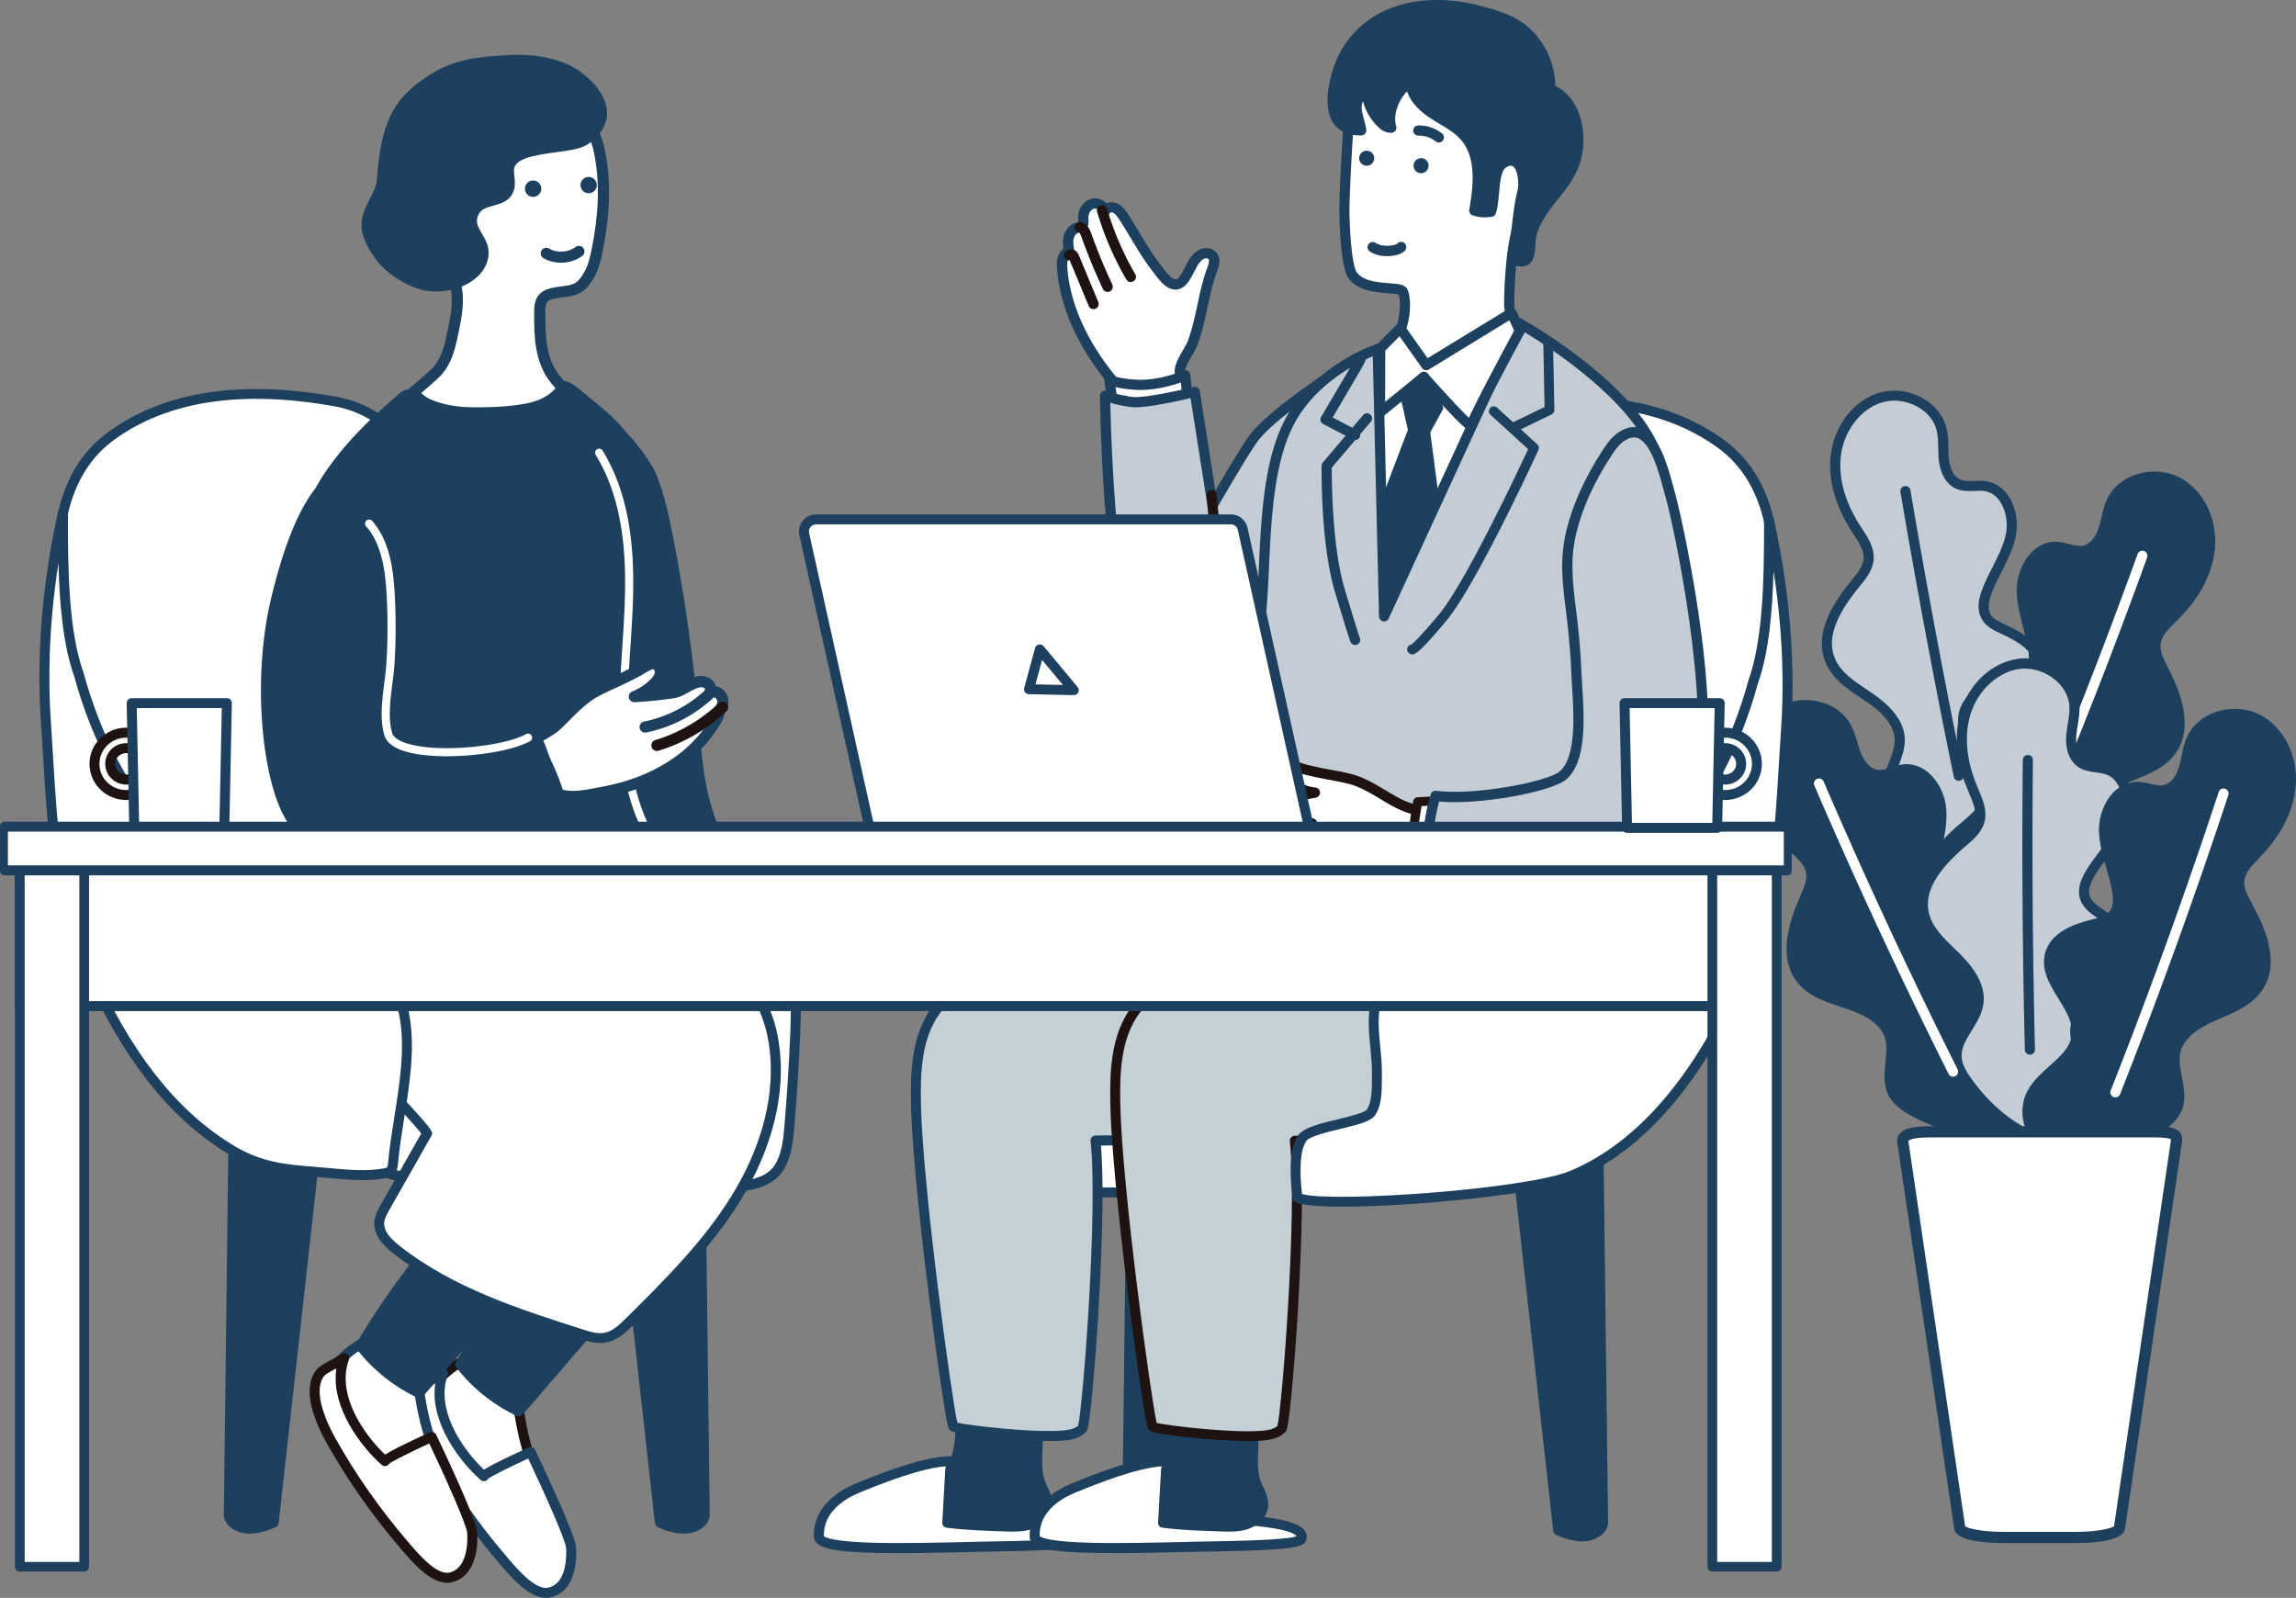 <svg id="_レイヤー_1" xmlns="http://www.w3.org/2000/svg" viewBox="0 0 904.02 629.15"><rect x="0" y="0" width="904.02" height="629.15" fill="#808080" stroke="none"/><defs><style>.cls-1{fill:#fff}.cls-2{fill:#c4cdd5}.cls-3{fill:#c5cfd6}.cls-4{fill:#1e1310}.cls-5{fill:#1d405e}.cls-7{fill:#1b3f5c}</style></defs><path class="cls-7" d="m446.05 417.57-2.24 181.82s-.38 3.34 5.06 5.09 12.63-1.95 12.63-1.95l19.3-173.11-34.75-11.85z"/><path class="cls-7" d="M452.1 606.9c-1.29 0-2.59-.16-3.83-.56-6.19-1.99-6.45-6.03-6.42-6.98l2.24-181.82c0-.63.32-1.21.83-1.58.51-.36 1.17-.45 1.76-.25l34.75 11.85c.87.3 1.42 1.16 1.31 2.07l-19.3 173.11c-.07.65-.47 1.22-1.05 1.53-.26.13-5.19 2.63-10.29 2.63zm-6.35-7.29s.02 1.82 3.71 3c3.55 1.14 8.24-.56 10.21-1.4l19.01-170.44-30.71-10.47-2.21 179.11c0 .12.01.08-.01.2zm-1.95-.22z"/><path class="cls-1" d="M800.44 317.69c-2.93-9.28-13.72-15.76-13.15-25.47.67-11.6 17.38-18.17 16.28-29.74-.69-7.27-8.16-11.67-14.8-14.7-2.58-1.18-5.33-2.47-6.74-4.93-1.71-2.97-.94-6.73.27-9.93 2.84-7.54 7.82-14.29 9.44-22.19 1.62-7.89-1.92-17.9-9.86-19.25-3.57-.61-7.43.65-10.76-.78-3.64-1.55-5.35-5.8-5.76-9.73-.41-3.94.09-7.97-.84-11.82-2.37-9.88-14.43-15.5-24.15-12.55-9.72 2.96-16.38 12.74-17.54 22.84s2.44 20.27 7.98 28.79c2.43 3.73 5.36 7.68 4.94 12.11-.33 3.49-2.69 6.4-4.92 9.11-7.25 8.79-14.62 20.31-10.13 30.79 2.79 6.52 9.4 10.37 15.26 14.36s11.83 9.45 12.05 16.54c.23 7.61-6.38 14.61-4.77 22.06.73 3.35 3.03 6.11 5.46 8.53 8.38 8.36 23.02 18.04 35.44 17.9 10.56-.12 19.64-11.36 16.3-21.94z"/><path class="cls-2" d="M800.44 317.69c-2.93-9.28-13.72-15.76-13.15-25.47.67-11.6 17.38-18.17 16.28-29.74-.69-7.27-8.16-11.67-14.8-14.7-2.58-1.18-5.33-2.47-6.74-4.93-1.71-2.97-.94-6.73.27-9.93 2.84-7.54 7.82-14.29 9.44-22.19 1.62-7.89-1.92-17.9-9.86-19.25-3.57-.61-7.43.65-10.76-.78-3.64-1.55-5.35-5.8-5.76-9.73-.41-3.94.09-7.97-.84-11.82-2.37-9.88-14.43-15.5-24.15-12.55-9.72 2.96-16.38 12.74-17.54 22.84s2.44 20.27 7.98 28.79c2.43 3.73 5.36 7.68 4.94 12.11-.33 3.49-2.69 6.4-4.92 9.11-7.25 8.79-14.62 20.31-10.13 30.79 2.79 6.52 9.4 10.37 15.26 14.36s11.83 9.45 12.05 16.54c.23 7.61-6.38 14.61-4.77 22.06.73 3.35 3.03 6.11 5.46 8.53 8.38 8.36 23.02 18.04 35.44 17.9 10.56-.12 19.64-11.36 16.3-21.94z"/><path class="cls-5" d="M783.88 341.63c-12.48 0-27.34-9.25-36.59-18.49-2.34-2.33-5.13-5.52-6-9.52-1-4.63.69-8.91 2.32-13.04 1.28-3.24 2.49-6.3 2.4-9.38-.16-5.05-3.81-9.94-11.18-14.95-.63-.43-1.27-.86-1.91-1.28-5.57-3.73-11.34-7.58-14.06-13.94-5.11-11.92 3.5-24.45 10.43-32.84 1.97-2.38 4.19-5.08 4.47-8.03.31-3.33-1.86-6.62-3.95-9.81l-.68-1.03c-4.56-7.01-9.69-17.92-8.29-30.11 1.34-11.62 8.95-21.48 18.94-24.52 5.57-1.69 12.07-.88 17.41 2.17 4.81 2.75 8.1 6.95 9.26 11.81.61 2.56.65 5.13.68 7.61.02 1.55.04 3.02.2 4.47.16 1.51.96 6.57 4.57 8.11 1.55.66 3.42.58 5.41.5 1.59-.07 3.23-.14 4.9.15 3.43.58 6.38 2.55 8.53 5.7 2.95 4.32 4.08 10.42 2.95 15.92-1.04 5.06-3.37 9.63-5.62 14.06-1.39 2.74-2.84 5.57-3.91 8.43-1.37 3.64-1.5 6.33-.41 8.24 1.13 1.96 3.63 3.1 5.84 4.11 7.01 3.2 15.16 7.94 15.96 16.32.66 6.9-3.99 12-8.49 16.94-3.86 4.24-7.51 8.25-7.79 13.11-.28 4.89 2.93 9.07 6.32 13.49 2.66 3.46 5.41 7.04 6.74 11.27 1.71 5.41.64 11.34-2.93 16.27-3.7 5.11-9.4 8.2-15.25 8.27h-.27zm-38.09-183.87c-1.66 0-3.3.23-4.85.7-8.36 2.55-15 11.25-16.14 21.16-1.27 11.01 3.47 21.02 7.67 27.48l.66 1.01c2.36 3.58 5.04 7.64 4.59 12.37-.39 4.16-3.15 7.5-5.36 10.19-9.95 12.06-13.08 21.19-9.84 28.73 2.26 5.27 7.53 8.79 12.62 12.2.65.43 1.3.87 1.93 1.3 8.5 5.78 12.73 11.71 12.92 18.12.12 3.9-1.3 7.49-2.67 10.96-1.48 3.75-2.88 7.29-2.14 10.74.64 2.97 2.85 5.48 4.92 7.54 12.05 12.03 26.08 17.42 34.01 17.32 4.59-.05 9.1-2.53 12.07-6.62 2.82-3.9 3.68-8.54 2.36-12.73-1.12-3.56-3.65-6.85-6.1-10.04-3.69-4.8-7.51-9.77-7.14-16.14.36-6.27 4.66-10.99 8.82-15.56 4.09-4.5 7.96-8.74 7.47-13.88-.6-6.35-7.61-10.33-13.65-13.08-2.62-1.19-5.88-2.68-7.64-5.75-1.73-3-1.68-6.8.13-11.63 1.15-3.06 2.64-5.99 4.09-8.83 2.23-4.38 4.33-8.52 5.27-13.05.91-4.41 0-9.46-2.34-12.87-1.06-1.56-2.95-3.52-5.91-4.02-1.26-.21-2.62-.15-4.07-.09-2.34.1-4.76.2-7.14-.81-3.84-1.64-6.38-5.78-6.96-11.35-.17-1.63-.19-3.26-.22-4.83-.03-2.37-.07-4.61-.58-6.74-.91-3.79-3.52-7.08-7.37-9.29-2.9-1.66-6.2-2.52-9.41-2.52z"/><path class="cls-5" d="M771.22 307.44c-.93 0-1.76-.65-1.95-1.59-7.61-37.08-14.67-74.81-21-112.15-.18-1.09.55-2.11 1.63-2.3 1.09-.18 2.11.55 2.3 1.63 6.32 37.3 13.37 74.98 20.97 112.02a1.987 1.987 0 0 1-1.95 2.39z"/><path class="cls-7" d="M764.82 334.63c4.83-8.44 16.75-12.48 18.27-22.08 1.81-11.48-13.12-21.46-9.58-32.53 2.22-6.96 10.45-9.67 17.59-11.21 2.77-.6 5.74-1.28 7.64-3.38 2.3-2.54 2.35-6.37 1.85-9.76-1.17-7.97-4.6-15.63-4.5-23.69.09-8.06 5.68-17.08 13.73-16.71 3.62.17 7.12 2.21 10.68 1.53 3.89-.74 6.46-4.53 7.7-8.28s1.61-7.81 3.33-11.37c4.42-9.15 17.4-12.08 26.27-7.12s13.29 15.94 12.28 26.05-6.7 19.29-13.93 26.44c-3.16 3.13-6.87 6.36-7.41 10.78-.42 3.48 1.26 6.83 2.87 9.95 5.22 10.13 9.97 22.96 3.35 32.24-4.12 5.77-11.39 8.13-17.97 10.78s-13.57 6.71-15.3 13.59c-1.85 7.39 3.13 15.64-.04 22.57-1.42 3.12-4.26 5.33-7.15 7.18-9.96 6.39-26.33 12.73-38.44 9.95-10.29-2.36-16.77-15.28-11.26-24.91l.02-.02z"/><path class="cls-5" d="M782.36 362.2c-2.34 0-4.6-.22-6.73-.71-5.7-1.31-10.61-5.54-13.14-11.32-2.44-5.58-2.22-11.6.59-16.52 2.2-3.85 5.65-6.76 8.98-9.57 4.26-3.6 8.28-6.99 9.05-11.83.76-4.81-1.95-9.5-4.82-14.46-3.34-5.78-6.8-11.76-4.69-18.36 2.56-8.02 11.54-10.92 19.06-12.55 2.38-.51 5.07-1.1 6.59-2.77 1.48-1.63 1.92-4.29 1.35-8.13-.44-3.02-1.25-6.09-2.03-9.06-1.26-4.8-2.56-9.77-2.5-14.94.06-5.62 2.47-11.33 6.27-14.92 2.77-2.62 6.07-3.92 9.55-3.75 1.7.08 3.29.5 4.83.9 1.92.5 3.74.98 5.39.67 3.85-.74 5.71-5.51 6.19-6.95.46-1.39.79-2.81 1.14-4.33.56-2.42 1.14-4.92 2.29-7.29 2.17-4.51 6.28-7.91 11.56-9.57 5.86-1.85 12.39-1.26 17.47 1.58 9.12 5.1 14.46 16.34 13.29 27.99-1.22 12.21-8.57 21.77-14.51 27.65l-.88.87c-2.72 2.66-5.54 5.42-5.95 8.74-.36 2.94 1.25 6.05 2.66 8.79 4.98 9.67 10.73 23.75 3.2 34.3-4.01 5.63-10.47 8.17-16.71 10.63-.72.28-1.43.56-2.14.85-8.27 3.33-12.88 7.33-14.11 12.23-.75 2.98-.21 6.23.35 9.67.72 4.39 1.46 8.93-.51 13.24-1.7 3.72-5.11 6.24-7.88 8.03-9.16 5.87-22.12 10.93-33.23 10.93l.02-.04zm-15.81-26.57c-2.19 3.82-2.33 8.53-.4 12.94 2.03 4.63 5.91 8.01 10.38 9.04 11.03 2.54 26.87-3.25 36.92-9.69 2.46-1.58 5.15-3.56 6.41-6.33 1.46-3.21.85-6.97.2-10.94-.6-3.69-1.23-7.5-.28-11.28 1.56-6.22 6.95-11.12 16.48-14.96.71-.29 1.44-.57 2.17-.86 5.7-2.24 11.59-4.57 14.92-9.23 4.77-6.69 3.66-16.27-3.5-30.17-1.59-3.1-3.58-6.95-3.07-11.1.57-4.71 4.05-8.11 7.12-11.1l.87-.85c5.48-5.42 12.24-14.19 13.35-25.22 1-9.93-3.64-19.85-11.27-24.11-4.14-2.31-9.5-2.78-14.33-1.26-4.22 1.33-7.48 4-9.18 7.5-.95 1.97-1.46 4.15-2 6.46-.36 1.53-.73 3.12-1.24 4.68-1.76 5.32-5.12 8.83-9.22 9.61-2.54.49-4.88-.13-7.15-.73-1.4-.37-2.72-.72-4-.77-2.98-.14-5.26 1.38-6.63 2.67-3 2.83-4.97 7.57-5.02 12.07-.05 4.63 1.12 9.12 2.37 13.88.81 3.08 1.64 6.26 2.11 9.49.75 5.1-.02 8.83-2.35 11.39-2.38 2.62-5.88 3.38-8.69 3.99-6.48 1.41-14.17 3.8-16.12 9.88-1.57 4.92 1.3 9.89 4.34 15.15 3.09 5.35 6.29 10.88 5.3 17.08-1 6.31-5.78 10.35-10.41 14.26-3.07 2.59-6.24 5.27-8.1 8.51h.02z"/><path class="cls-1" d="M797.63 337.22a1.99 1.99 0 0 1-1.83-2.77c16.33-38.14 31.75-77.27 45.85-116.29a1.997 1.997 0 0 1 2.55-1.2 2 2 0 0 1 1.2 2.55c-14.12 39.1-29.58 78.29-45.93 116.5-.32.76-1.06 1.21-1.83 1.21z"/><path class="cls-7" d="M801.72 419.39c-5.33-8.14-17.47-11.45-19.57-20.95-2.5-11.35 11.81-22.21 7.61-33.04-2.64-6.81-11.01-9.02-18.23-10.14-2.8-.43-5.8-.93-7.83-2.91-2.45-2.39-2.72-6.22-2.43-9.63.69-8.03 3.65-15.88 3.07-23.92-.58-8.04-6.7-16.71-14.71-15.86-3.6.38-6.98 2.64-10.57 2.17-3.92-.51-6.72-4.13-8.19-7.81s-2.08-7.7-4.01-11.15c-4.96-8.87-18.09-11.01-26.65-5.53s-12.31 16.71-10.69 26.74 7.85 18.85 15.49 25.55c3.35 2.93 7.24 5.94 8.04 10.32.63 3.45-.85 6.89-2.26 10.1-4.6 10.43-8.57 23.52-1.41 32.38 4.46 5.52 11.86 7.44 18.58 9.69 6.72 2.25 13.95 5.89 16.08 12.65 2.29 7.27-2.18 15.8 1.39 22.53 1.61 3.02 4.58 5.06 7.56 6.73 10.33 5.78 27.05 11.13 38.97 7.63 10.13-2.98 15.83-16.26 9.75-25.54z"/><path class="cls-5" d="M783.52 448.02c-10.58 0-22.65-4.04-31.49-8.98-2.88-1.61-6.43-3.92-8.35-7.54-2.22-4.18-1.75-8.76-1.3-13.19.36-3.47.69-6.74-.23-9.67-1.52-4.81-6.36-8.53-14.82-11.36-.72-.24-1.45-.48-2.18-.72-6.38-2.08-12.97-4.23-17.32-9.61-8.15-10.08-3.25-24.48 1.13-34.43 1.25-2.83 2.66-6.03 2.13-8.94-.6-3.29-3.58-5.87-6.46-8.37l-.93-.81c-6.29-5.51-14.19-14.62-16.14-26.73-1.86-11.55 2.79-23.1 11.59-28.73 4.9-3.14 11.38-4.12 17.34-2.63 5.37 1.35 9.68 4.49 12.12 8.86 1.28 2.3 2.01 4.76 2.72 7.14.44 1.49.86 2.89 1.4 4.25.56 1.41 2.7 6.06 6.59 6.57 1.67.21 3.45-.37 5.34-.99 1.51-.5 3.07-1.01 4.76-1.19 3.46-.36 6.83.73 9.75 3.17 4.01 3.36 6.75 8.92 7.15 14.52.37 5.15-.63 10.19-1.6 15.06-.6 3.01-1.22 6.13-1.48 9.17-.33 3.87.27 6.5 1.84 8.04 1.61 1.58 4.34 2 6.74 2.37 7.61 1.18 16.74 3.53 19.79 11.39 2.5 6.46-.59 12.64-3.58 18.61-2.57 5.13-4.99 9.97-3.94 14.73 1.05 4.79 5.27 7.94 9.74 11.27 3.5 2.61 7.11 5.31 9.54 9.02 3.11 4.74 3.69 10.74 1.58 16.45-2.18 5.92-6.83 10.44-12.44 12.09-2.78.82-5.83 1.18-9.01 1.18h.02zm-72.64-168.41c-3.45 0-6.83.92-9.58 2.69-7.36 4.72-11.39 14.89-9.8 24.75 1.76 10.94 9.04 19.29 14.83 24.37l.91.79c3.24 2.81 6.92 5.99 7.77 10.66.75 4.11-1 8.08-2.4 11.26-6.31 14.3-6.84 23.94-1.68 30.32 3.6 4.46 9.63 6.42 15.45 8.32.74.24 1.48.48 2.21.73 9.75 3.26 15.42 7.82 17.35 13.94 1.17 3.72.78 7.56.4 11.28-.41 4.01-.8 7.8.85 10.91 1.42 2.68 4.23 4.5 6.78 5.93 10.42 5.83 26.58 10.64 37.43 7.45 4.4-1.29 8.08-4.9 9.82-9.64 1.66-4.52 1.23-9.22-1.18-12.9-2.04-3.12-5.37-5.61-8.59-8.01-4.86-3.62-9.88-7.37-11.25-13.6-1.35-6.13 1.51-11.85 4.27-17.37 2.72-5.44 5.29-10.57 3.43-15.39-2.3-5.95-10.12-7.88-16.68-8.89-2.85-.44-6.39-.99-8.92-3.46-2.48-2.42-3.46-6.09-3.02-11.23.28-3.26.92-6.49 1.54-9.61.96-4.82 1.86-9.38 1.53-14-.32-4.49-2.57-9.1-5.74-11.75-1.45-1.21-3.79-2.59-6.78-2.27-1.27.13-2.57.56-3.94 1.01-2.23.73-4.53 1.49-7.1 1.15-4.14-.54-7.7-3.83-9.78-9.04-.61-1.52-1.07-3.08-1.52-4.59-.67-2.27-1.31-4.42-2.38-6.33-1.9-3.4-5.31-5.86-9.61-6.94-1.53-.38-3.09-.57-4.64-.57l.02.03z"/><path class="cls-1" d="M825.85 430.5c-1.24-9.65-10.71-17.94-8.44-27.39 2.71-11.3 20.33-14.81 21.29-26.39.61-7.28-5.96-12.93-11.96-17.09-2.33-1.61-4.81-3.38-5.77-6.04-1.16-3.22.27-6.79 2.02-9.73 4.13-6.92 10.22-12.68 13.22-20.16s1.28-17.96-6.3-20.69c-3.41-1.23-7.43-.68-10.46-2.67-3.31-2.17-4.24-6.65-3.95-10.6s1.5-7.83 1.27-11.78c-.58-10.15-11.46-17.81-21.55-16.62-10.09 1.19-18.38 9.64-21.31 19.37-2.93 9.73-1.18 20.39 2.76 29.75 1.73 4.1 3.91 8.5 2.72 12.79-.94 3.38-3.78 5.83-6.45 8.09-8.69 7.37-17.99 17.4-15.42 28.51 1.6 6.91 7.41 11.87 12.48 16.84 5.06 4.96 9.97 11.39 8.93 18.41-1.12 7.54-8.87 13.25-8.6 20.87.12 3.42 1.9 6.55 3.86 9.36 6.76 9.71 19.46 21.84 31.71 23.9 10.41 1.75 21.34-7.71 19.93-18.71l.02-.02z"/><path class="cls-2" d="M825.85 430.5c-1.24-9.65-10.71-17.94-8.44-27.39 2.71-11.3 20.33-14.81 21.29-26.39.61-7.28-5.96-12.93-11.96-17.09-2.33-1.61-4.81-3.38-5.77-6.04-1.16-3.22.27-6.79 2.02-9.73 4.13-6.92 10.22-12.68 13.22-20.16s1.28-17.96-6.3-20.69c-3.41-1.23-7.43-.68-10.46-2.67-3.31-2.17-4.24-6.65-3.95-10.6s1.5-7.83 1.27-11.78c-.58-10.15-11.46-17.81-21.55-16.62-10.09 1.19-18.38 9.64-21.31 19.37-2.93 9.73-1.18 20.39 2.76 29.75 1.73 4.1 3.91 8.5 2.72 12.79-.94 3.38-3.78 5.83-6.45 8.09-8.69 7.37-17.99 17.4-15.42 28.51 1.6 6.91 7.41 11.87 12.48 16.84 5.06 4.96 9.97 11.39 8.93 18.41-1.12 7.54-8.87 13.25-8.6 20.87.12 3.42 1.9 6.55 3.86 9.36 6.76 9.71 19.46 21.84 31.71 23.9 10.41 1.75 21.34-7.71 19.93-18.71l.02-.02z"/><path class="cls-5" d="M808.45 451.41c-.96 0-1.92-.08-2.87-.24-12.36-2.08-25.49-13.91-33.02-24.72-1.89-2.71-4.07-6.34-4.22-10.43-.17-4.73 2.25-8.65 4.6-12.43 1.84-2.96 3.57-5.76 4.02-8.8.74-4.99-1.99-10.45-8.36-16.69-.54-.53-1.1-1.07-1.65-1.6-4.83-4.66-9.81-9.47-11.37-16.21-2.92-12.63 7.78-23.44 16.08-30.47 2.36-2 5.03-4.26 5.82-7.11.9-3.23-.65-6.85-2.16-10.35l-.48-1.13c-3.24-7.71-6.37-19.35-2.83-31.1 3.38-11.21 12.61-19.55 22.98-20.78 5.77-.68 12.04 1.27 16.75 5.22 4.24 3.56 6.74 8.27 7.02 13.27.15 2.63-.27 5.16-.67 7.61-.25 1.53-.49 2.98-.6 4.43-.11 1.52-.22 6.64 3.06 8.79 1.41.92 3.27 1.18 5.23 1.45 1.58.21 3.21.44 4.8 1.01 3.27 1.18 5.83 3.64 7.39 7.12 2.14 4.77 2.17 10.97.09 16.19-1.92 4.79-5.02 8.89-8.02 12.84-1.86 2.45-3.77 4.98-5.34 7.6-1.99 3.34-2.6 5.97-1.86 8.03.76 2.12 3.03 3.69 5.03 5.08 6.33 4.39 13.51 10.5 12.81 18.89-.57 6.91-6.05 11.11-11.35 15.17-4.55 3.49-8.85 6.79-9.98 11.52-1.14 4.77 1.27 9.44 3.83 14.39 2 3.88 4.08 7.88 4.64 12.28.72 5.62-1.38 11.27-5.77 15.49-3.8 3.65-8.72 5.67-13.6 5.67zm-11.13-188.17c-.62 0-1.24.04-1.86.11-8.68 1.02-16.76 8.41-19.63 17.97-3.2 10.61-.3 21.3 2.69 28.41l.47 1.11c1.69 3.94 3.6 8.41 2.33 12.99-1.12 4.03-4.43 6.83-7.08 9.08-11.93 10.1-16.62 18.54-14.77 26.54 1.29 5.59 5.85 9.98 10.26 14.24l1.68 1.62c7.34 7.2 10.45 13.78 9.51 20.12-.57 3.86-2.61 7.14-4.57 10.32-2.12 3.43-4.13 6.66-4 10.19.11 3.03 1.83 5.9 3.5 8.3 9.73 13.97 22.58 21.75 30.41 23.07 4.53.76 9.41-.88 13.05-4.38 3.47-3.34 5.14-7.75 4.58-12.11-.47-3.7-2.38-7.39-4.23-10.96-2.78-5.38-5.66-10.94-4.17-17.15 1.47-6.11 6.53-9.99 11.43-13.75 4.82-3.7 9.38-7.19 9.81-12.34.53-6.36-5.66-11.51-11.11-15.29-2.37-1.64-5.31-3.68-6.51-7.01-1.17-3.26-.45-6.99 2.19-11.42 1.68-2.81 3.66-5.43 5.58-7.96 2.97-3.92 5.78-7.62 7.5-11.92 1.67-4.18 1.67-9.31-.02-13.08-.77-1.72-2.28-3.98-5.1-5-1.2-.43-2.55-.62-3.99-.81-2.32-.32-4.72-.64-6.89-2.06-3.49-2.29-5.25-6.81-4.84-12.41.12-1.63.38-3.24.64-4.79.39-2.34.75-4.55.63-6.73-.22-3.89-2.21-7.6-5.61-10.45-3.38-2.83-7.7-4.42-11.86-4.42l-.02-.03z"/><path class="cls-1" d="M769 423.94c-.73 0-1.43-.4-1.78-1.1a2172.53 2172.53 0 0 1-52.84-113.54 2 2 0 0 1 1.04-2.62 2 2 0 0 1 2.62 1.04 2172.65 2172.65 0 0 0 52.74 113.33c.49.98.09 2.18-.89 2.67-.29.14-.59.21-.89.21z"/><path class="cls-7" d="M800.09 430.44c4.59-8.57 16.39-12.95 17.64-22.59 1.49-11.53-13.72-21.08-10.5-32.24 2.02-7.02 10.18-9.96 17.26-11.71 2.75-.68 5.7-1.44 7.54-3.59 2.23-2.6 2.16-6.44 1.57-9.81-1.4-7.94-5.04-15.49-5.17-23.55-.14-8.06 5.2-17.24 13.25-17.09 3.62.06 7.18 2.01 10.72 1.23 3.86-.85 6.33-4.71 7.47-8.5s1.39-7.85 3.01-11.46c4.16-9.27 17.05-12.57 26.05-7.86s13.74 15.56 13.01 25.69c-.73 10.14-6.15 19.47-13.17 26.82-3.07 3.22-6.69 6.55-7.1 10.98-.32 3.49 1.45 6.79 3.15 9.86 5.5 9.98 10.61 22.67 4.26 32.13-3.95 5.89-11.15 8.45-17.65 11.29-6.5 2.84-13.38 7.1-14.9 14.02-1.64 7.44 3.57 15.54.6 22.56-1.33 3.15-4.11 5.45-6.94 7.38-9.78 6.67-25.96 13.47-38.14 11.04-10.35-2.07-17.2-14.8-11.96-24.58v-.02z"/><path class="cls-5" d="M817.39 457.51c-1.98 0-3.9-.17-5.73-.54-5.73-1.15-10.76-5.24-13.45-10.95-2.6-5.5-2.55-11.53.12-16.53 2.09-3.91 5.46-6.92 8.71-9.82 4.16-3.72 8.08-7.22 8.71-12.09.62-4.83-2.22-9.44-5.23-14.32-3.5-5.68-7.13-11.56-5.21-18.22 2.34-8.09 11.22-11.25 18.7-13.09 2.36-.58 5.04-1.24 6.5-2.96 1.43-1.67 1.8-4.34 1.12-8.17-.53-3-1.42-6.05-2.28-9-1.39-4.76-2.83-9.69-2.92-14.86-.09-5.62 2.14-11.4 5.84-15.1 2.7-2.69 5.96-4.07 9.44-4.02 1.7.03 3.3.4 4.85.76 1.94.45 3.76.88 5.41.51 3.83-.85 5.55-5.67 5.99-7.12.42-1.4.71-2.84 1.02-4.36.49-2.43 1-4.95 2.08-7.35 2.05-4.57 6.06-8.08 11.29-9.9 5.8-2.01 12.35-1.61 17.51 1.08 9.26 4.84 14.91 15.93 14.08 27.6-.88 12.23-7.94 22.01-13.72 28.05l-.85.89c-2.65 2.74-5.39 5.57-5.7 8.91-.27 2.94 1.42 6.01 2.91 8.72 5.25 9.52 11.4 23.43 4.17 34.2-3.85 5.74-10.23 8.46-16.4 11.1-.71.3-1.42.6-2.11.91-8.17 3.56-12.67 7.69-13.76 12.62-.66 3-.04 6.24.62 9.66.84 4.37 1.71 8.89-.13 13.25-1.59 3.77-4.93 6.39-7.65 8.25-9.26 6.31-22.58 11.88-33.92 11.88zm-15.55-26.08c-2.08 3.88-2.09 8.6-.04 12.95 2.16 4.57 6.13 7.84 10.63 8.74 7.78 1.56 22.56-1.14 36.63-10.73 2.42-1.65 5.05-3.71 6.23-6.5 1.37-3.25.65-6.99-.11-10.94-.71-3.67-1.44-7.46-.6-11.27 1.38-6.26 6.63-11.31 16.05-15.42.71-.31 1.42-.61 2.14-.92 5.63-2.41 11.46-4.89 14.65-9.65 4.58-6.82 3.19-16.37-4.35-30.06-1.68-3.05-3.77-6.85-3.39-11.01.44-4.73 3.82-8.22 6.8-11.31l.84-.87c5.32-5.57 11.83-14.53 12.62-25.59.71-9.96-4.2-19.74-11.95-23.78-4.2-2.2-9.57-2.51-14.36-.85-4.19 1.45-7.37 4.21-8.96 7.76-.89 2-1.34 4.19-1.81 6.51-.31 1.54-.64 3.14-1.11 4.71-1.61 5.37-4.87 8.97-8.94 9.87-2.52.56-4.89 0-7.17-.52-1.41-.33-2.74-.64-4.02-.66-2.99-.07-5.22 1.52-6.55 2.86-2.92 2.91-4.75 7.71-4.68 12.21.08 4.63 1.38 9.09 2.76 13.81.89 3.05 1.82 6.21 2.38 9.43.89 5.08.23 8.82-2.02 11.45-2.3 2.68-5.78 3.54-8.57 4.23-6.44 1.59-14.06 4.2-15.83 10.33-1.43 4.96 1.58 9.85 4.77 15.02 3.24 5.26 6.59 10.69 5.79 16.92-.82 6.33-5.49 10.51-10 14.54-2.99 2.68-6.09 5.45-7.85 8.74h.02z"/><path class="cls-1" d="M832.91 432.09a1.992 1.992 0 0 1-1.85-2.72c15.24-38.6 29.55-78.15 42.53-117.55.34-1.04 1.47-1.61 2.51-1.27s1.61 1.47 1.27 2.51c-13 39.47-27.34 79.09-42.61 117.76-.31.78-1.06 1.26-1.85 1.26z"/><path class="cls-5" d="M799.25 415.27c-1.08 0-1.96-.86-1.99-1.94-.92-37.86-1.19-76.25-.81-114.1.01-1.09.9-1.97 1.99-1.97h.02c1.1.01 1.98.91 1.97 2.01-.39 37.81-.11 76.15.81 113.96a1.99 1.99 0 0 1-1.94 2.04h-.05z"/><path class="cls-1" d="M817.14 605.36h-28.13c-9.51 0-17.25-1.66-17.37-3.72L749.2 449.43c-.12-2.1 1.69-3.81 11.38-3.81h87.21c9.68 0 9.28 1.71 9.16 3.81l-22.44 152.21c-.12 2.06-7.86 3.72-17.37 3.72z"/><path class="cls-5" d="M817.14 607.57h-28.12c-5.74 0-19.05-.55-19.57-5.67l-22.43-152.14c0-.06-.02-.13-.02-.19-.1-1.67.6-2.79 1.21-3.43 1.79-1.9 5.49-2.71 12.37-2.71h87.21c5.95 0 8.84.61 10.31 2.18 1.22 1.29 1.12 2.8 1.06 3.79v.17c-.01.07-.02.13-.03.19L836.7 601.9c-.51 5.11-13.83 5.67-19.57 5.67h.01zm-43.37-6.59c1.25.83 6.53 2.18 15.24 2.18h28.12c8.71 0 13.99-1.35 15.24-2.18l22.37-151.77v-.09c.02-.18.03-.41.03-.56-.41-.22-1.9-.73-7-.73h-87.21c-8.07 0-9.11 1.25-9.17 1.35v.06l22.37 151.74h.01z"/><g><path class="cls-5" d="m628.96 417.57 2.24 181.82s.38 3.34-5.06 5.09-12.63-1.95-12.63-1.95l-19.3-173.11 34.76-11.85h-.01z"/><path class="cls-7" d="M622.91 606.9c-5.1 0-10.03-2.5-10.29-2.63-.58-.3-.98-.87-1.05-1.53l-19.3-173.11c-.1-.91.44-1.77 1.31-2.07l34.75-11.85c.59-.2 1.25-.11 1.76.25s.82.95.83 1.58l2.24 181.82c.03.95-.23 4.99-6.42 6.98-1.24.4-2.54.56-3.83.56zm-7.57-5.69c1.97.84 6.66 2.54 10.21 1.4 3.7-1.19 3.71-3.01 3.71-3.08-.01-.05-.01-.06-.01-.06v-.06l-2.21-179.11-30.71 10.47 19.01 170.44z"/></g><g><path class="cls-1" d="M548.05 421.71c2.26-13.63 6.25-28.52 17.86-36.02 5.77-3.73 12.7-5.1 19.42-6.52 21.18-4.49 46.71-7.99 63.87-22.24 15.74-13.08 24.53-33.13 31.35-51.92 12.79-35.24 34.49-103.02-3.08-130.34-25.13-18.27-57.98-19.01-88.56-13.45-18.93 3.44-30.78 17.96-35.87 35.87-8.67 30.51-18.62 53.83-33.98 81.59-13.75 24.86-34.16 47.64-62.16 56.01-11.33 3.39-23.33 4.27-34.46 8.27-11.12 4-21.85 12.26-23.98 23.89-2.71 14.81 9.14 28.7 9.15 43.75 0 14.83-11.15 37.18-2.79 49.43 5.87 8.6 18 9.46 28.42 9.46 28.05 0 56.14.45 84.18 0 22.2-.36 30.61-26.22 30.61-47.78h.02z"/><path class="cls-5" d="M489.23 471.65c-9.39 0-18.74-.05-27.93-.1-9.16-.05-18.63-.1-27.94-.1h-.12c-11.94 0-23.84-1.25-30.02-10.31-5.88-8.61-3.06-21.08-.34-33.14 1.44-6.35 2.79-12.35 2.79-17.39 0-6.45-2.4-12.93-4.71-19.2-2.95-8-6-16.26-4.41-24.91 2-10.92 11.44-20.41 25.25-25.38 6.31-2.27 12.95-3.57 19.36-4.82 5.04-.98 10.25-2 15.2-3.48 30.24-9.05 49.87-34.95 61-55.08 15.68-28.34 25.47-51.86 33.81-81.18 5.8-20.41 19.44-34 37.41-37.26 37.73-6.86 68.03-2.22 90.06 13.79 16.92 12.3 24.06 33.82 21.22 63.97-2.31 24.56-10.54 49.57-17.46 68.62-6.74 18.56-15.8 39.35-31.94 52.76-15.31 12.72-37.08 17.08-56.28 20.93-2.87.57-5.69 1.14-8.44 1.72l-.77.16c-6.27 1.33-12.75 2.69-17.99 6.09-11.05 7.14-14.79 21.45-16.96 34.54-.04 24.44-10.11 49.21-32.54 49.57-9.37.15-18.83.2-28.24.2h-.01zm-55.89-4.12c9.33 0 18.81.05 27.98.1 18.39.1 37.41.2 56.08-.1 19.82-.32 28.69-23.25 28.69-45.82 0-.11 0-.21.03-.32 4.14-25.05 12.18-33.12 18.72-37.34 5.85-3.78 12.69-5.23 19.31-6.63l.77-.16c2.76-.58 5.6-1.15 8.48-1.73 18.75-3.76 40-8.02 54.55-20.1 15.42-12.81 24.2-33.01 30.76-51.08 6.84-18.83 14.97-43.54 17.24-67.65 2.7-28.67-3.91-49-19.63-60.43-21.13-15.36-50.42-19.78-87.06-13.11-9.66 1.76-26.97 8.57-34.34 34.48-8.42 29.63-18.32 53.39-34.15 82.01-11.49 20.77-31.8 47.51-63.31 56.94-5.13 1.54-10.44 2.57-15.57 3.57-6.27 1.22-12.75 2.49-18.78 4.66-12.48 4.49-20.97 12.87-22.72 22.4-1.39 7.59 1.34 15 4.24 22.85 2.43 6.59 4.95 13.4 4.95 20.55 0 5.48-1.4 11.69-2.88 18.26-2.54 11.24-5.16 22.87-.25 30.07 5.16 7.56 15.92 8.6 26.79 8.6h.1v-.02z"/></g><g><path class="cls-1" d="m374.38 575.41-.8 22.62s56.97-1.84 53.9 7.85c-.91 2.86-29.72 2.87-41.41 3.15-27.95.67-63.39 1.74-63.63-3.84-.46-10.62 8.7-16.54 15.01-19.16 11.02-4.59 27.69-10.91 36.94-10.62h-.01z"/><path class="cls-5" d="M353.71 611.51c-24.19 0-33.03-1.55-33.23-6.24-.55-12.68 11.15-18.95 16.21-21.05 17.7-7.38 30.41-11 37.75-10.77.52.02 1.01.24 1.37.62s.54.89.53 1.41l-.73 20.54c11.5-.29 47.63-.62 53.04 6.53.88 1.17 1.13 2.56.69 3.93-.92 2.89-6.17 3.87-37.21 4.4-2.28.04-4.33.07-6.02.11l-3.18.08c-11.57.28-21.24.45-29.22.45zm-29.33-6.67c.56.51 3.65 2.19 20.11 2.61 11.31.29 25.68-.06 38.35-.36l3.18-.08c1.7-.04 3.76-.08 6.05-.11 8.96-.15 29.4-.5 33.47-2.03-3.05-4.04-28.78-5.67-51.89-4.93-.57.02-1.07-.19-1.45-.57s-.59-.91-.57-1.45l.73-20.56c-5.33.34-15.37 2.61-34.15 10.43-5.3 2.21-14.11 7.35-13.81 17.06h-.02z"/></g><g><path class="cls-7" d="M374.12 579.1c5.56-8.56 3.73-20.81 4.1-29.88 0 0 30.33 4.48 30.33 4.49 1.31.26.03 11.15.05 12.33.09 6.77-1.22 13.41 1.66 19.51 1.68 3.56 3.74 7.35.3 11.53-.69.84-1.55 1.56-2.5 2.1-3.69 2.11-7.93 2-12.04 1.86-7.7-.25-15.42-.51-23.06-1.45l1.15-20.49h.01z"/><path class="cls-7" d="M398.99 603.06c-1.03 0-2.05-.03-3.03-.07-7.61-.25-15.48-.5-23.23-1.47a1.953 1.953 0 0 1-1.71-2.05l1.15-20.49c.02-.34.13-.67.31-.96 3.98-6.12 3.86-14.67 3.76-22.21-.03-2.35-.06-4.58.02-6.69a1.966 1.966 0 0 1 2.25-1.86c20.28 3 30.45 4.51 30.52 4.52 2.29.45 2.42 3.04 1.67 12.34-.06.78-.13 1.66-.13 1.87.02 1.75-.04 3.5-.11 5.18-.19 4.83-.37 9.38 1.59 13.52l.22.47c1.65 3.45 3.9 8.19-.18 13.14-.84 1.02-1.87 1.88-3.04 2.55-3.21 1.84-6.72 2.19-10.04 2.19l-.02.02zm-23.96-5.21c7 .77 14.14 1 21.06 1.23 3.81.12 7.75.25 11-1.61.75-.43 1.42-1 1.96-1.64 2.37-2.89 1.42-5.29-.33-8.97l-.23-.48c-2.37-5-2.16-10.26-1.96-15.34.06-1.64.13-3.33.11-4.98 0-.35.04-.93.15-2.23.14-1.69.52-6.37.36-8.36-4.3-.63-20.99-3.1-27.02-3.99-.01 1.37 0 2.81.03 4.29.11 7.93.23 16.89-4.11 23.94l-1.02 18.14z"/></g><g><path class="cls-1" d="m459.34 575.41-.8 22.62s56.97-1.84 53.9 7.85c-.91 2.86-29.72 2.87-41.41 3.15-27.95.67-63.39 1.74-63.63-3.84-.46-10.62 8.7-16.54 15.01-19.16 11.02-4.59 27.69-10.91 36.94-10.62h-.01z"/><path class="cls-5" d="M438.67 611.51c-24.19 0-33.03-1.55-33.23-6.24-.55-12.68 11.15-18.95 16.21-21.05 17.7-7.38 30.41-11.01 37.75-10.77.52.02 1.01.24 1.37.62s.54.89.53 1.41l-.73 20.54c11.5-.29 47.63-.62 53.04 6.53.88 1.17 1.13 2.56.69 3.93-.92 2.89-6.17 3.87-37.21 4.4-2.28.04-4.33.07-6.02.11l-3.18.08c-11.57.28-21.24.45-29.22.45zm-29.33-6.67c.56.51 3.65 2.19 20.11 2.61 11.31.29 25.68-.06 38.35-.36l3.18-.08c1.7-.04 3.76-.08 6.05-.11 8.96-.15 29.4-.5 33.47-2.03-3.05-4.04-28.78-5.67-51.89-4.93-.57.02-1.07-.19-1.45-.57s-.59-.91-.57-1.45l.73-20.56c-5.33.34-15.38 2.61-34.16 10.43-5.3 2.21-14.1 7.35-13.81 17.06z"/></g><g><path class="cls-7" d="M459.08 579.1c5.56-8.56 3.73-20.81 4.1-29.88 0 0 30.33 4.48 30.33 4.49 1.31.26.03 11.15.05 12.33.09 6.77-1.22 13.41 1.66 19.51 1.69 3.56 3.74 7.35.3 11.53-.69.84-1.55 1.56-2.5 2.1-3.69 2.11-7.93 2-12.04 1.86-7.7-.25-15.42-.51-23.06-1.45l1.15-20.49h.01z"/><path class="cls-7" d="M483.95 603.06c-1.03 0-2.05-.03-3.03-.07-7.61-.25-15.48-.5-23.23-1.47a1.953 1.953 0 0 1-1.71-2.05l1.15-20.49c.02-.34.13-.67.31-.96 3.98-6.12 3.86-14.67 3.76-22.21-.03-2.35-.06-4.57.02-6.68.02-.56.28-1.08.71-1.43.43-.36.99-.51 1.54-.43 25.11 3.71 29.55 4.37 30.42 4.52 2.38.46 2.52 3.04 1.76 12.34-.06.78-.14 1.67-.14 1.87.02 1.76-.04 3.5-.11 5.19-.19 4.83-.37 9.38 1.59 13.51l.22.47c1.65 3.45 3.9 8.19-.18 13.14-.84 1.02-1.87 1.88-3.04 2.55-3.21 1.84-6.72 2.19-10.04 2.19zm-23.96-5.16c7 .77 14.14 1 21.06 1.23 3.81.12 7.75.25 11-1.61.75-.43 1.42-1 1.96-1.64 2.37-2.89 1.42-5.29-.33-8.97l-.23-.48c-2.37-5-2.16-10.26-1.96-15.34.06-1.64.13-3.33.11-4.98 0-.35.04-.94.15-2.24.14-1.69.52-6.36.36-8.35-4.3-.63-20.99-3.1-27.02-3.99-.01 1.37 0 2.8.03 4.29.11 7.93.23 16.9-4.11 23.95l-1.02 18.14z"/></g><path class="cls-3" d="M517.32 343.01c-.91-.3-1.82-.59-2.71-.89-7.38-2.48-15.4-6.04-22.61-3.08-4.91 2.02-8.16 6.62-11.74 10.54-10.29 11.26-26.07 17.55-40.57 21.07-10.85 2.63-21.74 5.15-32.61 7.72-14.33 3.39-29.88 7.57-38.58 19.44-7.6 10.38-8.1 24.19-7.83 37.05.73 35.01 13.43 125.7 14.71 126.87 1.17 1.07 29.87 4.5 42.64 3.55 2.92-.22 6.1-.64 8.12-2.75 1.7-1.77 8.35-83.96 5.2-113.44 18.52-.17 37.45-.4 54.89-6.64 18.87-6.75 31.43-21.15 36.54-40.37 2.53-9.51 3.23-19.36 3.52-29.15.23-7.7 7.46-18.55 1.02-24.79-2.72-2.63-6.34-3.95-9.97-5.14h-.02z"/><path class="cls-5" d="M413.42 567.38c-13.25 0-37.41-2.42-39.37-4.2-.63-.57-1.01-.92-3.35-16.55-1.5-9.99-3.21-22.56-4.83-35.4-2.01-15.93-6.72-55.27-7.16-76.33-.27-12.72.13-27.22 8.21-38.25 8.83-12.06 23.82-16.43 39.71-20.19 3.61-.86 7.23-1.71 10.84-2.55 7.13-1.68 14.51-3.41 21.75-5.16 17.78-4.31 31.1-11.2 39.59-20.48.68-.74 1.34-1.51 2.01-2.28 2.97-3.42 6.03-6.95 10.43-8.75 7.03-2.89 14.62-.23 21.32 2.12.89.31 1.78.62 2.66.92.56.19 1.13.38 1.7.56l1 .33c3.94 1.29 7.73 2.7 10.72 5.59 5.16 4.99 3.09 12.09 1.27 18.35-.84 2.88-1.63 5.61-1.7 7.9-.26 8.96-.89 19.49-3.58 29.6-5.34 20.1-18.76 34.91-37.77 41.71-17.25 6.17-35.58 6.56-53.39 6.73 1.56 18.39-.15 51.51-.98 65.29-.7 11.59-1.57 22.98-2.45 32.07-1.38 14.32-1.93 14.89-2.51 15.49-2.41 2.51-5.94 3.09-9.39 3.35-1.32.1-2.92.14-4.73.14zm-36.48-7.21c4.65 1.11 29.24 3.98 40.93 3.12 2.37-.18 5.02-.49 6.62-1.92 1.73-6.33 7.92-83.88 4.91-112.1-.06-.55.12-1.1.49-1.51.37-.41.89-.65 1.44-.66 18.16-.16 36.93-.33 54.24-6.52 18.02-6.44 30.23-19.94 35.3-39.03 2.58-9.72 3.19-19.97 3.45-28.71.08-2.8.98-5.89 1.85-8.88 1.66-5.7 3.23-11.09-.24-14.44-2.39-2.32-5.73-3.54-9.22-4.68l-.99-.32-1.74-.57c-.89-.3-1.79-.62-2.7-.93-6.33-2.22-12.88-4.51-18.54-2.19-3.54 1.45-6.17 4.49-8.96 7.7-.69.79-1.38 1.58-2.08 2.35-9.02 9.87-23 17.15-41.56 21.65-7.25 1.76-14.64 3.49-21.78 5.17l-10.84 2.55c-15.15 3.59-29.41 7.71-37.45 18.7-7.36 10.05-7.71 23.78-7.46 35.85.69 33.03 12.17 116.23 14.32 125.39v-.02h.01z"/><g><path class="cls-3" d="M603.37 320.18s-72.61 2.92-72.67 2.92c-.07 0 .79 29.46.82 31.11.28 13.67-.09 13.22-13.37 16.44-10.85 2.63-21.74 5.15-32.61 7.72-14.33 3.39-29.88 7.57-38.58 19.44-7.6 10.38-8.1 24.19-7.83 37.05.73 35.01 13.43 125.7 14.71 126.87 1.17 1.07 29.87 4.5 42.64 3.55 2.92-.22 6.1-.64 8.12-2.75 1.7-1.77 8.35-83.96 5.2-113.44 18.52-.17 37.45-.4 54.89-6.64 51.93-18.57 38.47-78.25 38.69-122.28h-.01z"/><path class="cls-4" d="M491.89 567.38c-13.25 0-37.42-2.42-39.37-4.2-.63-.57-1.01-.92-3.35-16.55-1.5-9.99-3.21-22.56-4.83-35.4-2.01-15.93-6.72-55.27-7.16-76.33-.27-12.72.13-27.22 8.21-38.25 8.84-12.06 23.83-16.43 39.71-20.19l10.83-2.55c7.14-1.68 14.52-3.41 21.77-5.17l1.44-.35c5.36-1.29 8.31-2 9.42-3.46 1.15-1.51 1.14-4.88 1.02-10.68 0-.49-.09-3.41-.2-7.29-.13-4.61-.3-10.56-.42-15.36-.06-2.4-.12-4.51-.15-6.03-.07-3.08-.1-4.35 1.84-4.43.02 0 24.48-.99 72.67-2.92.54-.02 1.05.18 1.44.55.38.37.6.88.6 1.42-.04 7.41.31 15.16.68 23.36 1.79 39.77 3.82 84.85-40.67 100.75-17.25 6.17-35.58 6.56-53.39 6.73 1.56 18.39-.15 51.51-.98 65.29-.7 11.59-1.57 22.98-2.45 32.07-1.38 14.32-1.93 14.89-2.51 15.49-2.41 2.51-5.94 3.09-9.39 3.35-1.32.1-2.92.14-4.73.14h-.03zm-36.48-7.11c4.65 1.11 29.24 3.99 40.93 3.12 2.37-.17 5.01-.49 6.62-1.92 1.73-6.33 7.92-83.88 4.91-112.1-.06-.55.12-1.1.49-1.51.37-.41.89-.65 1.44-.66 18.16-.16 36.93-.33 54.25-6.52 18.61-6.65 30.16-19.41 35.29-38.99 4.6-17.54 3.68-38.06 2.78-57.9-.34-7.5-.66-14.63-.69-21.51-10.51.42-58.54 2.35-68.72 2.76.1 4.34.41 15.38.59 21.87.11 3.89.19 6.83.2 7.32.28 13.9-.47 14.91-13.44 18.04l-1.43.35c-7.26 1.76-14.65 3.49-21.79 5.17-3.61.85-7.22 1.7-10.82 2.55-15.15 3.59-29.41 7.71-37.46 18.7-7.36 10.05-7.71 23.78-7.46 35.85.69 33.03 12.17 116.23 14.32 125.39z"/></g><g><path class="cls-1" d="M464.8 151.12c.66-2.34-.47-3.73-.18-5.57.52-3.36 3.77-7.32 5.01-10.59 3.47-9.14 4.22-19.76 7.69-28.9.65-1.72 1.26-3.83.1-5.27-.89-1.11-2.59-1.32-3.92-.81s-2.36 1.61-3.21 2.75c-1.69 2.28-3.52 8.01-6.29 9.09-3.41 1.32-6.54-3.59-8.33-5.85-5.08-6.43-8.81-13.77-13.3-20.61-.89-1.34-1.85-2.74-3.31-3.39s-3.56-.17-4.03 1.36c-.18-2.28-2.98-3.76-5.15-3-2.16.76-3.45 3.17-3.37 5.46.04 1.21.29 2.68-.68 3.39-.5.37-1.18.38-1.78.54-1.77.46-2.96 2.2-3.32 3.99-.36 1.79-.04 3.63.27 5.43-2.39.34-2.98 3.5-2.82 5.91 1.06 16.8 9.47 32.41 20.24 45.35 3.14 3.77 3.89 10.54 8.25 12.32 4.62 1.89 11.33-1.28 14.3-4.73 1.62-1.88 3.15-4.47 3.83-6.88z"/><path class="cls-5" d="M449.78 165.35c-1.33 0-2.65-.22-3.88-.73-3.41-1.4-4.93-4.79-6.4-8.07-.82-1.84-1.6-3.58-2.64-4.83-12.58-15.11-19.74-31.2-20.71-46.53-.21-3.38.77-6.02 2.59-7.28-.21-1.45-.32-3 0-4.59.56-2.76 2.45-4.95 4.81-5.56.22-.06.45-.1.67-.14.09-.02.21-.04.31-.06.03-.29 0-.79-.01-1.12l-.03-.57c-.11-3.32 1.88-6.46 4.74-7.46 1.72-.61 3.72-.34 5.34.72.41.27.77.57 1.09.91 1.33-.54 2.94-.51 4.25.07 2.05.92 3.28 2.77 4.18 4.13 1.63 2.49 3.18 5.06 4.67 7.55 2.63 4.37 5.35 8.89 8.53 12.92.22.27.45.58.7.91 1.3 1.71 3.7 4.9 5.28 4.3 1.13-.44 2.54-3.21 3.47-5.04.65-1.27 1.26-2.47 1.91-3.36.82-1.12 2.15-2.69 4.11-3.44 2.29-.89 4.86-.29 6.25 1.43 2.02 2.52.76 5.85.21 7.27-1.68 4.43-2.74 9.37-3.76 14.15-1.05 4.93-2.14 10.03-3.93 14.75-.56 1.47-1.45 3.01-2.31 4.5-1.15 1.99-2.34 4.05-2.6 5.68-.07.44.03.93.15 1.55.22 1.1.49 2.47-.02 4.27-.71 2.53-2.3 5.39-4.24 7.66-2.54 2.96-7.78 6.02-12.74 6.02h.01zm-18.67-83.22c-.19 0-.37.03-.54.09-1.18.41-2.06 1.93-2.01 3.47 0 .16.01.32.02.48.07 1.25.19 3.35-1.54 4.62-.74.54-1.52.69-2.09.79-.13.02-.26.05-.39.08-.83.22-1.59 1.21-1.83 2.41-.29 1.44 0 3.08.28 4.67.1.54-.03 1.1-.36 1.55-.32.45-.82.75-1.36.82-.71.1-1.2 1.82-1.08 3.76.92 14.46 7.75 29.74 19.77 44.17 1.4 1.69 2.33 3.76 3.23 5.77 1.19 2.67 2.32 5.19 4.22 5.96 3.49 1.43 9.3-1.07 11.98-4.18 1.55-1.81 2.86-4.14 3.41-6.1.24-.86.12-1.49-.06-2.37-.17-.85-.36-1.81-.18-2.96.37-2.39 1.76-4.79 3.1-7.1.82-1.41 1.59-2.74 2.03-3.9 1.68-4.43 2.74-9.37 3.76-14.15 1.05-4.93 2.14-10.03 3.94-14.75.24-.64.98-2.57.42-3.27-.26-.32-1.01-.41-1.59-.18-.74.29-1.47.94-2.3 2.06-.45.61-.99 1.67-1.56 2.78-1.43 2.81-3.05 5.99-5.63 6.99-4.45 1.73-7.94-2.88-10.02-5.64-.23-.31-.45-.59-.65-.85-3.34-4.23-6.13-8.87-8.82-13.35-1.47-2.45-3-4.99-4.58-7.4-.83-1.25-1.54-2.25-2.44-2.65-.51-.23-1.15-.04-1.24.1-.29.93-1.2 1.53-2.17 1.43-.97-.11-1.73-.89-1.81-1.87-.04-.49-.48-.83-.67-.95a2.29 2.29 0 0 0-1.22-.37l-.02.04zm33.68 68.94z"/><path class="cls-4" d="M430.56 121.72c-.8 0-1.56-.47-1.89-1.26l-7.46-17.92a2.038 2.038 0 0 1-1.98-3.06c.39-.66 1.02-1.11 1.79-1.27.82-.17 1.72.02 2.41.51.87.63 1.24 1.51 1.46 2.04l7.55 18.13a2.045 2.045 0 0 1-1.88 2.83zm-7.8-20.17zM436.1 114.95c-.77 0-1.5-.44-1.85-1.18-3.12-6.67-5.97-13.57-8.46-20.5-.61-1.69-.98-1.77-.98-1.77a2.042 2.042 0 1 1 .72-4.02c2.7.48 3.69 3.24 4.11 4.41 2.45 6.81 5.24 13.59 8.31 20.15a2.032 2.032 0 0 1-1.84 2.9h-.01zM445.24 111.04c-.7 0-1.39-.36-1.77-1.02-4.86-8.37-8.73-17.32-11.49-26.59-.32-1.08.29-2.22 1.37-2.54 1.08-.33 2.22.29 2.54 1.37 2.67 8.97 6.41 17.62 11.11 25.71.57.97.24 2.22-.74 2.79-.32.19-.68.28-1.02.28z"/><path class="cls-1" d="m467.56 156.16-.93-8.4s-9.33 4.2-19.13 3.73c-7.13-.34-10.73-1.87-10.73-1.87l.93 6.07 29.86.47z"/><path class="cls-5" d="M467.56 158.16a2.01 2.01 0 0 1-1.99-1.78l-.64-5.8c-3.55 1.27-10.37 3.26-17.52 2.91-3.55-.17-6.28-.62-8.18-1.06l.46 2.96a2 2 0 0 1-1.67 2.28c-1.09.16-2.11-.58-2.28-1.67l-.93-6.07c-.11-.72.18-1.44.75-1.88.57-.45 1.34-.55 2.01-.26.03.01 3.44 1.4 10.05 1.71 9.18.44 18.12-3.52 18.21-3.56.58-.26 1.26-.23 1.81.09s.92.88 1 1.52l.93 8.4c.12 1.1-.67 2.09-1.77 2.21-.07 0-.15.01-.22.01h-.02z"/><path class="cls-2" d="M493.34 172.91c-3.38 4.79-10.28 16.47-15.88 26.13l-7.05-44.73s-14.69 3.66-22.47 4.04c-4.88.24-12.84-2.53-12.84-2.53s1.28 94.81 15.69 104.05c14.41 9.23 48.98.55 48.98.55l22.55-111.33s-22.78 15.01-28.99 23.81h.01z"/><path class="cls-5" d="M470.92 266.13c-7.94 0-15.81-1.12-21.2-4.57-14.89-9.54-16.48-95.89-16.61-105.71 0-.65.3-1.27.83-1.65s1.21-.48 1.83-.27c.08.03 7.63 2.62 12.08 2.42 7.49-.37 21.94-3.95 22.08-3.98a1.996 1.996 0 0 1 2.46 1.63l6.17 39.17c4.83-8.27 10.25-17.32 13.14-21.41 6.36-9.01 28.58-23.71 29.52-24.33.67-.44 1.55-.44 2.22.01s1 1.26.84 2.05l-22.55 111.33a2.01 2.01 0 0 1-1.47 1.54c-.93.23-15.24 3.77-29.35 3.77zm-33.76-107.57c.16 6.96.71 26.06 2.38 45.67 3.62 42.39 9.28 52 12.33 53.95 12.04 7.72 40.01 1.98 46.19.58l21.32-105.25c-6.76 4.7-20.05 14.36-24.42 20.55-2.68 3.8-8.14 12.78-15.78 25.98a2.004 2.004 0 0 1-3.71-.69l-6.71-42.59c-4.4 1.03-14.56 3.28-20.73 3.59-3.39.16-7.99-.95-10.88-1.79zm56.17 14.35z"/><path class="cls-1" d="M534.35 330.3c6.24 1.44 13.96 2.81 23.47 3.91 3.03.35 6.45.54 10.14.59l27.47-.2 6.96-202.48-55.45 4.71s-21.55 42.8-24.65 52.08.39 138.33.39 138.33l11.66 7.12v-4.06h.01z"/><path class="cls-1" d="M543.34 113.17c2.4.29 4.8.4 6.85.68.91.12 2 .38 2.3 1.25 1.65 4.82.35 14.31-3.11 18.27-1.74 1.99-6.41 4.93-6.41 4.93l3.34 3.7c6.69 7.41 21.03 8.85 30.3 5.15 10.43-4.17 21.82-16.24 21.82-16.24s-4.19-6.52-4.19-10.81c0-10.02 1.24-26.93 4.08-32.08 4.61-8.38 4.67-30.25 2.69-40.03-2.96-14.6-9.44-21.1-22.96-24.05-6.86-1.5-13.98-2.54-20.97-2.6-2.11-.02-4.23-.04-6.33.24-3.8.5-7.46 1.97-10.55 4.24-6.34 4.66-8.05 10.36-8.8 17.54-.44 4.15-2.23 33.43-2.05 40.76.37 15.31 1.86 22.25 3.12 24.08 2.35 3.41 6.62 4.46 10.88 4.97h-.01z"/><path class="cls-5" d="M565.56 151.09c-7.79 0-15.94-2.44-20.74-7.75l-3.34-3.7a1.989 1.989 0 0 1 .42-3.03c1.23-.78 4.7-3.11 5.97-4.55 2.96-3.39 4.07-11.93 2.81-16.07-.12-.04-.35-.1-.75-.16-1.03-.14-2.16-.24-3.37-.34-1.12-.1-2.29-.2-3.45-.33-4.21-.5-9.4-1.62-12.29-5.82-1.91-2.78-3.15-11.72-3.47-25.17-.18-7.61 1.63-36.94 2.06-41.01.81-7.72 2.75-13.9 9.61-18.94 3.36-2.48 7.33-4.07 11.47-4.61 2.23-.29 4.44-.27 6.58-.25 6.52.06 13.51.93 21.4 2.65 14.54 3.17 21.4 10.35 24.5 25.6 1.89 9.31 2.22 32.09-2.9 41.39-2.37 4.3-3.83 19.5-3.83 31.11 0 3.04 2.8 8.06 3.87 9.73.5.77.4 1.79-.23 2.45-.48.51-11.82 12.45-22.53 16.73-3.43 1.37-7.55 2.09-11.79 2.09v-.02zm-19.55-12.41 1.78 1.98c6.19 6.86 19.76 7.95 28.07 4.63 8.11-3.24 17.03-11.68 20.05-14.68-1.32-2.3-3.68-6.9-3.68-10.52 0-9.74 1.17-27.32 4.33-33.04 4.16-7.56 4.48-28.8 2.48-38.66-2.75-13.59-8.56-19.68-21.43-22.49-7.62-1.66-14.34-2.5-20.56-2.55-2.11-.02-4.1-.04-6.05.22-3.47.45-6.8 1.79-9.62 3.87-5.69 4.19-7.28 9.28-8 16.14-.42 3.95-2.21 33.25-2.04 40.5.37 15.52 1.91 21.76 2.77 23 1.97 2.86 5.9 3.69 9.47 4.11 1.12.13 2.24.23 3.32.32 1.25.11 2.44.21 3.56.36.79.11 3.18.43 3.92 2.58 1.8 5.25.54 15.62-3.5 20.24-1.15 1.32-3.28 2.9-4.87 4zm4.79-22.7z"/><path class="cls-5" d="M610.26 31.7c-.53-6.28-3.24-12.35-7.4-17.07-5.39-6.12-12.4-8.2-20.03-10.25-11.56-3.11-24.34-3.51-35.56 1.13-9.78 4.05-17.25 12.13-20.47 22.21-2.9 9.1-5.03 23.93 9.15 23.62-.44-3.29-2.48-7.6-1.62-10.94.5-1.93 1.83-3.69 3.67-4.47.35 4.87 2.64 9.58 6.26 12.86 1.06.96 2.11 1.55 3.55 1.5-1.9-6.06 1.97-14.68 7.55-17.8.23 5.4 4.66 9.65 9.21 12.57 4.55 2.92 9.69 5.29 12.92 9.63 5.88 7.87 4.53 19.2 2.96 28.21 2.12.72 4.44.87 6.64.43.23-.05 1.19-8.13 1.26-8.88.25-2.91.72-8.49 3.51-10.2 7.33-4.49 8.64 6.99 7.57 11.18-2.03 7.97-2.08 16.53-3.88 24.67-.59 2.68 3.83 3.59 5.43 2.12 1.63-1.49 1.43-6.11 1.7-8.07 1.18-8.43 7.98-15.08 12.79-21.7 5.04-6.94 6.91-13.67 5.51-22.55-1-6.3-4.7-12.57-10.68-14.81.05-1.14.03-2.28-.07-3.41l.03.02z"/><path class="cls-5" d="M598.87 104.94c-1.15 0-2.29-.3-3.18-.82-1.66-.96-2.45-2.66-2.06-4.44.82-3.7 1.28-7.61 1.72-11.38.52-4.41 1.05-8.97 2.17-13.35.66-2.58.11-8.05-1.76-9.43-.23-.17-.95-.7-2.83.46-1.91 1.17-2.38 6.58-2.56 8.61-.9 10.32-1.64 10.47-2.86 10.71-2.55.5-5.2.33-7.67-.5a2 2 0 0 1-1.33-2.24c1.7-9.78 2.56-19.78-2.59-26.67-2.27-3.04-5.64-5.05-9.21-7.18-1.08-.64-2.15-1.28-3.19-1.96-4.97-3.19-8.19-6.85-9.49-10.74-3.56 3.49-5.6 9.49-4.29 13.68.19.6.08 1.24-.28 1.75-.36.51-.94.82-1.56.84-2.35.08-3.88-1.04-4.96-2.02-3.05-2.76-5.23-6.41-6.28-10.38-.16.31-.28.65-.37 1-.44 1.71.19 4.07.8 6.35.34 1.27.69 2.59.86 3.82.08.56-.09 1.13-.46 1.57-.37.43-.91.69-1.48.7-4.84.09-8.45-1.39-10.72-4.43-4.47-5.98-2.15-16.23-.38-21.8 3.39-10.62 11.26-19.17 21.61-23.45 13.46-5.57 27.47-3.73 36.84-1.21 7.03 1.89 15.01 4.04 21.01 10.86 4.53 5.15 7.34 11.62 7.89 18.23.06.76.1 1.52.1 2.27 6.46 3.11 9.72 10.07 10.63 15.8 1.43 9.07-.37 16.48-5.87 24.04-1.08 1.48-2.26 2.98-3.41 4.43-4.02 5.07-8.17 10.32-9.01 16.37-.06.39-.09 1-.13 1.64-.16 2.65-.37 5.95-2.2 7.63-.94.86-2.22 1.23-3.49 1.23zm-3.94-43.64c1.47 0 2.54.56 3.2 1.04 3.78 2.79 4.13 10.25 3.26 13.64-1.05 4.12-1.55 8.35-2.07 12.83-.45 3.87-.93 7.88-1.79 11.78.02.05.35.28.95.36.67.09 1.1-.08 1.19-.15.64-.59.84-3.74.91-4.92.05-.75.09-1.4.16-1.94.99-7.12 5.49-12.81 9.84-18.3 1.17-1.48 2.28-2.88 3.31-4.3 4.88-6.72 6.42-13.02 5.15-21.07-.99-6.28-4.68-11.48-9.4-13.25-.81-.3-1.33-1.1-1.3-1.96.05-1.04.02-2.1-.06-3.15-.48-5.75-2.94-11.41-6.91-15.92-4.83-5.49-10.94-7.46-19.04-9.64-8.78-2.36-21.85-4.1-34.28 1.04-9.25 3.83-16.3 11.47-19.33 20.97-1.24 3.9-3.75 13.48-.23 18.19 1.11 1.48 2.75 2.37 4.98 2.69-.08-.3-.16-.61-.24-.92-.71-2.65-1.52-5.66-.81-8.38.68-2.64 2.48-4.82 4.82-5.81.59-.25 1.27-.2 1.82.13.55.34.91.92.95 1.56.31 4.25 2.24 8.33 5.33 11.26-.06-6.22 3.64-13.27 9.07-16.3a1.995 1.995 0 0 1 2.97 1.66c.2 4.8 4.62 8.61 8.3 10.97 1.01.65 2.05 1.27 3.08 1.89 3.75 2.24 7.62 4.55 10.36 8.22 5.71 7.65 5.26 17.85 3.64 27.93.89.15 1.8.2 2.7.13.33-2.15.86-6.52.93-7.26.29-3.35.83-9.51 4.46-11.73 1.59-.97 2.96-1.31 4.09-1.31v.02h-.01zM546.15 100.86c-2.38 0-4.89-.54-6.81-1.86a2.03 2.03 0 0 1-.52-2.83 2.04 2.04 0 0 1 2.83-.53c2.68 1.84 7.59 1.07 8.48.33.71-.88 1.96-.98 2.83-.28.88.71.99 2.02.28 2.9-1.07 1.34-3.97 2.26-7.09 2.26z"/><path class="cls-2" d="M598.16 127.25s50.35 28.16 55.44 56.79c5.8 32.65 1.34 68.88-.88 101.68-.82 12.03 1.82 39.38-7.6 48.18-13.11 12.24-49.7 8.08-65.93 7.5-24.33-.86-48.61-3.3-72.62-7.28-12.08-2-15.15-3.34-15.73-14.61-.42-8.1 1.07-16.77 1.62-24.86 1.24-18.16 2.59-36.31 4.21-54.44 1.96-22.06.47-53.5 10.92-73.76 10.82-20.96 34.87-29.07 34.87-29.07l2.53 105.34 53.2-115.48h-.03z"/><path class="cls-5" d="M607.77 344.56c-7.38 0-14.65-.41-20.87-.76-2.86-.16-5.56-.31-7.8-.39-24.34-.87-48.86-3.32-72.88-7.3-12.61-2.09-16.74-3.83-17.4-16.48-.29-5.65.31-11.54.9-17.23.28-2.73.55-5.3.72-7.87 1.44-21.04 2.77-38.35 4.21-54.48.46-5.21.73-10.94 1.02-17 .92-19.54 1.96-41.68 10.12-57.5 11.06-21.43 34.99-29.71 36.01-30.05a2.003 2.003 0 0 1 2.64 1.85l2.32 96.72 49.59-107.65c.23-.51.67-.89 1.2-1.06s1.11-.12 1.59.16c2.09 1.17 51.23 28.96 56.43 58.18 4.89 27.51 2.59 57.1.37 85.71-.42 5.44-.86 11.06-1.23 16.46-.18 2.63-.19 5.99-.2 9.88-.04 13.59-.09 32.21-8.04 39.63-8 7.47-23.58 9.19-38.7 9.19zm-67.27-204.3c-6.36 2.72-22.9 11.07-31.16 27.07-7.76 15.04-8.78 36.72-9.68 55.85-.29 6.1-.56 11.87-1.03 17.17-1.43 16.1-2.77 33.38-4.2 54.4-.18 2.63-.46 5.36-.73 8.01-.57 5.54-1.16 11.27-.88 16.61.51 9.85 2.24 10.78 14.06 12.74 23.85 3.95 48.2 6.39 72.37 7.25 2.28.08 5 .23 7.88.4 17.19.97 45.96 2.59 56.62-7.36 6.68-6.24 6.73-23.85 6.76-36.71.01-3.96.02-7.38.21-10.14.37-5.42.81-11.05 1.23-16.5 2.2-28.36 4.48-57.68-.32-84.7-4.32-24.29-43.49-48.89-52.57-54.3l-52.28 113.48c-.39.85-1.31 1.31-2.22 1.12s-1.57-.98-1.59-1.91l-2.46-102.48h-.01zM538.12 65.26c-1.63 0-2.96-1.33-2.96-2.96s1.33-2.96 2.96-2.96 2.96 1.33 2.96 2.96-1.33 2.96-2.96 2.96zM559.53 68.2c-1.63 0-2.96-1.33-2.96-2.96s1.33-2.96 2.96-2.96 2.96 1.33 2.96 2.96-1.33 2.96-2.96 2.96zM566.52 56.11c-.44 0-.88-.14-1.25-.44-1.88-1.51-4.34-2.32-6.76-2.27h-.05a2 2 0 0 1-.05-4c3.35-.11 6.76 1.06 9.37 3.15a2 2 0 0 1 .31 2.81c-.4.49-.98.75-1.56.75h-.01z"/><path class="cls-4" d="M480.41 234.18a2 2 0 0 1-1.99-1.82l-3.35-37.25c-.1-1.1.71-2.07 1.81-2.17 1.1-.08 2.07.71 2.17 1.81L482.4 232c.1 1.1-.71 2.07-1.81 2.17h-.18z"/><g><path class="cls-1" d="M571.69 327.13c-.54-3.7-1.99-7.06-4.87-8.35-1.52-.68-5.35.54-7.29.39-3.7-.29-7.82-2.14-11.01-3.93-5.74-3.23-11.22-7.22-17.77-8.74-5.95-1.38-8.01-1.39-16.54-3.42-1.9-.45-5.2-1.95-6.92-1.01-1.38.75-1.71 2.67-1.09 4.08s1.96 2.41 3.32 3.19a22.44 22.44 0 0 0 8.21 2.77c-3.6.67-7.21 1.34-10.86 1.73-1.56.17-3.31.5-4.86.44-1.79-.07-3.77-.79-5.53-1.17-1.15-.25-2.32-.49-3.5-.41s-2.38.53-3.11 1.45-.87 2.36-.1 3.26c-1.22-.05-2.45.53-3.18 1.51s-.95 2.32-.56 3.47c.45 1.34 1.6 2.3 2.7 3.17-.59.96 1.01 2.31 1.6 2.91 11.78 12.07 29.94 16.68 46.97 15.58 4.23-.27 8.48-1.2 12.73-.7 8.49 1 16.64 6.39 20.82-5.32.92-2.57 1.4-6.93.82-10.91h.02z"/><path class="cls-4" d="M562.17 347.46c-2.35 0-4.8-.57-7.13-1.11-1.71-.4-3.49-.81-5.21-1.01-2.69-.32-5.4 0-8.28.31-1.33.15-2.71.31-4.09.39-19.58 1.26-37.27-4.64-48.53-16.18l-.22-.22c-.63-.62-1.86-1.82-2.07-3.24-1.04-.9-2-1.95-2.48-3.38-.6-1.78-.27-3.81.85-5.31.59-.78 1.38-1.4 2.26-1.8 0-1.06.35-2.14 1.06-3.02 1.01-1.27 2.67-2.07 4.54-2.19 1.47-.1 2.84.2 4.05.45.6.13 1.22.29 1.86.46 1.15.31 2.34.62 3.33.66.96.04 2.1-.11 3.2-.26.47-.06.93-.12 1.37-.17.89-.1 1.79-.21 2.67-.33-.27-.14-.54-.29-.81-.44-1.34-.77-3.24-2.04-4.16-4.12-.98-2.21-.51-5.3 1.96-6.65 2.05-1.12 4.75-.27 6.92.41.52.16 1 .32 1.42.42 4.74 1.13 7.41 1.62 9.98 2.09 2 .37 3.89.71 6.54 1.33 5.37 1.24 9.99 4.01 14.46 6.69 1.28.76 2.55 1.53 3.84 2.25 2.72 1.53 6.69 3.41 10.18 3.68.56.04 1.65-.12 2.6-.27 2.01-.31 3.92-.6 5.35.04 3.21 1.44 5.3 4.86 6.03 9.89.58 3.96.21 8.73-.92 11.88-2.48 6.95-6.39 8.75-10.59 8.75h.02zm-14.74-6.25c.95 0 1.9.05 2.86.16 1.95.23 3.83.66 5.65 1.08 6.47 1.5 10.38 2.4 13.05-5.09.74-2.08 1.29-6.09.72-9.95-.3-2.06-1.18-5.68-3.71-6.81-.46-.15-2.12.11-3.11.26-1.28.19-2.49.38-3.51.3-4.22-.33-8.76-2.46-11.84-4.18-1.32-.74-2.62-1.52-3.93-2.31-4.4-2.64-8.56-5.12-13.31-6.23-2.56-.59-4.41-.93-6.36-1.29-2.51-.46-5.35-.98-10.19-2.14-.49-.12-1.07-.3-1.68-.49-.97-.3-3.24-1.02-3.81-.71-.35.19-.46.96-.21 1.52.34.77 1.13 1.49 2.49 2.27a20.35 20.35 0 0 0 7.47 2.52c.98.13 1.71.95 1.74 1.93s-.67 1.84-1.63 2.02c-3.56.66-7.24 1.35-11.01 1.75-.41.05-.84.1-1.27.16-1.27.17-2.58.35-3.88.29-1.44-.05-2.84-.43-4.2-.79-.57-.15-1.13-.3-1.66-.42-1.05-.22-2.04-.44-2.95-.38-.74.05-1.37.31-1.69.7-.21.26-.21.63-.14.71.52.6.63 1.46.28 2.17s-1.08 1.15-1.88 1.12c-.54-.03-1.16.26-1.5.71-.34.45-.44 1.1-.26 1.63.27.79 1.12 1.51 2.05 2.25.61.48.87 1.25.72 1.97.21.27.59.65.78.83.11.11.21.21.3.29 10.45 10.7 27 16.17 45.41 14.98 1.28-.08 2.55-.23 3.89-.38 2.07-.23 4.18-.47 6.33-.47v.02z"/></g><path class="cls-4" d="M514.24 326.27c-8.99 0-18.07-2.42-25.83-6.92a1.997 1.997 0 1 1 2-3.46c7.81 4.53 17.08 6.78 26.11 6.33 1.08-.07 2.04.79 2.1 1.9.06 1.1-.79 2.04-1.9 2.1-.83.04-1.66.06-2.48.06zM514.03 334h-.1a64.614 64.614 0 0 1-28.32-8.1c-.96-.54-1.31-1.76-.77-2.72s1.76-1.31 2.72-.77c8.1 4.53 17.29 7.16 26.56 7.6 1.1.05 1.96.99 1.9 2.09a2.009 2.009 0 0 1-2 1.91h.01z"/><g><path class="cls-5" d="M595.62 170.36c-.71 0-1.39-.4-1.72-1.08-.46-.95-.06-2.09.89-2.56l13.36-6.46-.48-24.79c-.02-1.06.82-1.93 1.88-1.95h.04c1.04 0 1.89.83 1.91 1.88l.51 26.02c.01.75-.41 1.43-1.08 1.76l-14.46 7c-.27.13-.55.19-.83.19h-.02zM533.56 173.25c-.31 0-.63-.07-.92-.23l-11.66-6.07c-.49-.25-.85-.7-1-1.22a2.01 2.01 0 0 1 .2-1.57l11.59-19.7c1.59-2.71 1.99-3.61 2.07-3.8.21-.87 1-1.52 1.94-1.52 1.1 0 2 .9 2 2 0 .47 0 1-2.56 5.36l-10.52 17.88 9.79 5.09a2.002 2.002 0 0 1-.93 3.78zm.21-32.11zm0 0z"/><path class="cls-5" d="M556.14 257.67c-.18 0-.33-.03-.48-.06-.68-.13-1.3-.65-1.52-1.31a1.918 1.918 0 0 1 1.53-2.5c.69-.5 3.26-2.7 10.95-11.93 10.37-12.45 31.3-56.92 35.07-65.03l-14.83-13.52c-.78-.71-.84-1.92-.12-2.7.71-.78 1.92-.84 2.7-.12l15.86 14.46c.62.56.8 1.46.45 2.21-.99 2.16-24.5 53.11-36.19 67.14-9.99 11.99-12.21 13.35-13.42 13.35zM533.57 253.96c-.73 0-1.44-.4-1.79-1.1-.35-.69-2.6-7.95-6.19-19.92-5.62-18.74-5.24-48.34-5.22-49.59 0-.46.18-.91.48-1.26l15.86-18.66c.72-.84 1.98-.95 2.82-.23.84.71.94 1.98.23 2.82l-15.39 18.11c-.02 4.66.08 31.09 5.05 47.67 5.04 16.79 5.89 19.12 5.99 19.38a2 2 0 0 1-1.83 2.79z"/><path class="cls-1" d="m598.42 130.19-3.27-7-33.59 20.53-10.26-14.46-7.88 7.95-.05 25.18 17.26-14s18.66 21 18.66 19.13 19.13-37.32 19.13-37.32z"/><path class="cls-5" d="M579.22 169.67c-1.44 0-4.37-2.33-18.81-18.53l-15.78 12.79a2 2 0 0 1-3.26-1.56l.05-25.18c0-.53.21-1.03.58-1.4l7.88-7.95c.42-.42.99-.64 1.58-.58.59.05 1.13.35 1.47.84l9.18 12.94 32-19.55c.49-.3 1.08-.37 1.62-.21.55.16.99.55 1.24 1.07l3.27 7c.27.57.25 1.24-.05 1.79-6.94 12.86-18.12 34.03-18.9 36.62-.09.79-.59 1.45-1.33 1.73-.23.09-.45.17-.73.17zm-1.81-2.76c-.06.17-.1.34-.12.52 0-.11.04-.26.12-.52zm-16.79-20.47c.55 0 1.1.23 1.5.67 6.15 6.92 13.07 14.39 16.25 17.42 1.73-3.85 6.2-12.82 17.81-34.35l-1.9-4.06-31.68 19.36c-.9.55-2.07.31-2.67-.55l-8.89-12.52-5.62 5.67-.04 20.15 13.99-11.35c.37-.3.82-.45 1.26-.45h-.01z"/><g><path class="cls-5" d="m560.63 148.39-7.47 6.53 3.27 14.46-11.2 29.39.47 42 19.12-42.46-3.73-28.46 5.13-9.33-5.59-12.13z"/><path class="cls-5" d="M545.7 242.77a2 2 0 0 1-2-1.98l-.47-41.99c0-.25.04-.5.13-.73l10.98-28.83-3.13-13.88c-.16-.72.08-1.46.63-1.95l7.46-6.53c.47-.42 1.12-.58 1.73-.45.62.13 1.14.55 1.4 1.12l5.6 12.13c.27.58.24 1.25-.06 1.8l-4.82 8.76 3.65 27.81c.05.37 0 .74-.16 1.08l-19.13 42.46a2 2 0 0 1-1.82 1.18zm1.54-43.63.36 32.55 15.17-33.68-3.66-27.9c-.06-.42.03-.85.23-1.22l4.65-8.45-4.05-8.79-4.56 3.99 3 13.3c.09.38.06.79-.08 1.15l-11.06 29.04z"/></g></g><g><path class="cls-1" d="m560.7 347.2-6.06.03s.97-9.83 1.43-16.83c.29-4.29 2.11-14.7 2.11-14.7l4.39-.25-1.87 31.75z"/><path class="cls-4" d="M554.64 349.02c-.5 0-.98-.21-1.32-.58s-.51-.88-.46-1.38c0-.1.97-9.88 1.43-16.77.29-4.34 2.06-14.46 2.13-14.89.14-.82.83-1.43 1.66-1.48l4.39-.25c.99-.05 1.83.7 1.89 1.68.06.99-.7 1.83-1.68 1.89l-2.97.17c-.5 2.97-1.63 9.89-1.85 13.12-.34 5.06-.94 11.67-1.25 14.91l4.08-.02c.98 0 1.78.79 1.79 1.78 0 .99-.79 1.79-1.78 1.8l-6.06.03z"/></g><g><path class="cls-2" d="M615.28 305.4c-5.43 4.45-34.44 9.97-50.06 7.97-3.47 10.33-4.96 34.56-4.09 35.46.97 1.02 32.47 4.03 49.69 1.46 9.67-1.44 19.36-3.37 28.32-7.29s17.2-9.99 22.34-18.3c3.29-5.31 5.21-11.35 6.81-17.39 8.15-30.66-8.28-104.73-10.82-113.2-2.14-7.13-6.56-29.66-18.51-22.56-2.72 1.62-4.62 4.3-6.34 6.96-6.04 9.34-11.05 19.47-13.78 30.29-2.95 11.68-1.56 21.28-.1 32.82 1.03 8.16 1.69 16.38 2.02 24.6.38 9.59 3.24 32.04-5.48 39.18z"/><path class="cls-5" d="M593.63 353.3c-5.35 0-10.34-.21-13.86-.4-8.44-.46-18.78-1.31-20.09-2.7-.51-.53-1.45-1.53-.12-15.76.41-4.38 1.6-15.25 3.77-21.72.3-.91 1.21-1.46 2.15-1.35 15.32 1.96 43.74-3.61 48.53-7.54 6.74-5.53 5.65-22.71 5-32.98-.11-1.71-.21-3.26-.26-4.57-.33-8.31-1.01-16.53-2.01-24.43l-.16-1.28c-1.41-11.09-2.62-20.67.31-32.27 2.56-10.13 7.15-20.23 14.04-30.89 1.74-2.7 3.87-5.73 7-7.59 2.98-1.77 5.85-2.12 8.53-1.04 6.96 2.82 10.21 14.83 12.15 22 .29 1.05.54 1.99.76 2.74 2.13 7.1 19.3 82.48 10.84 114.29-1.58 5.96-3.53 12.25-7.05 17.93-4.94 7.99-12.98 14.59-23.24 19.08-9.58 4.19-19.95 6.11-28.82 7.44-5.27.79-11.59 1.03-17.48 1.03zm-30.73-5.98c5.46 1.02 32.03 3.36 47.62 1.04 8.62-1.28 18.66-3.14 27.81-7.14 6.64-2.9 15.74-8.3 21.44-17.52 3.24-5.23 5.08-11.19 6.58-16.85 7.75-29.17-7.61-101.46-10.81-112.12-.23-.78-.5-1.75-.79-2.84-1.64-6.04-4.68-17.27-9.79-19.34-1.48-.6-3.11-.35-4.98.77-2.39 1.42-4.12 3.9-5.68 6.33-6.65 10.28-11.07 20-13.52 29.7-2.75 10.87-1.58 20.1-.22 30.79l.16 1.29c1.01 8.01 1.7 16.35 2.03 24.77.05 1.28.15 2.8.25 4.48.74 11.75 1.87 29.5-6.46 36.33-5.81 4.76-33.77 10.05-49.9 8.59-2.73 9.63-3.92 27.3-3.75 31.75v-.03zm.09.86zm52.3-42.74z"/></g></g><g><path class="cls-1" d="M672.54 310.5c-12.07 19.34-29.29 36.24-50.78 43.85-14.8 5.24-30.85 5.85-45.93 10.23-15.07 4.38-30.26 14.14-33.99 29.39-2.39 9.77.5 19.42.32 29.22-.08 4.41.34 11.03-2.4 14.85-2.84 3.94-23.89 5.42-27.07 10.16-3.62 5.41-2.59 17.3-1.82 23.37 9.27 4.39 90.29-1.17 108.31-8.8 32.43-13.73 53.76-47.03 67.82-79.33 14.06-32.3 13.86-61.53 16.26-96.67 1.57-22.97 0-51.57-6.73-81.83-.06 19.13.17 46.05-6.4 64.02 0 0-5.53 22.2-17.59 41.54z"/><path class="cls-5" d="M528.78 475.11c-9.22 0-16.14-.54-18.75-1.77-.6-.29-1.02-.86-1.1-1.52-1.52-12.01-.8-20.32 2.13-24.71 2.09-3.12 8.71-4.72 15.72-6.41 4.17-1 10.46-2.52 11.38-3.8 2-2.78 2.01-7.77 2.02-11.78 0-.69 0-1.35.01-1.97.06-3.5-.29-7.09-.62-10.56-.6-6.2-1.23-12.6.36-19.1 3.39-13.84 16.6-25.36 35.35-30.8 6.87-1.99 13.99-3.23 20.88-4.42 8.32-1.44 16.93-2.94 24.94-5.77 24.31-8.6 40.49-28.15 49.78-43.04 11.75-18.84 17.3-40.76 17.36-40.98l.06-.2c6.16-16.85 6.22-42.23 6.27-60.76v-2.59c.01-1 .76-1.83 1.76-1.94.98-.11 1.91.55 2.12 1.52 7.84 35.27 8.01 64.27 6.77 82.39-.33 4.84-.61 9.56-.89 14.2-1.75 29.49-3.27 54.96-15.53 83.12-18.12 41.64-41.29 68.68-68.85 80.35-12.91 5.47-62.85 10.54-91.17 10.54zm-16.11-4.97c12.51 3.5 88.55-1.89 105.75-9.18 26.6-11.27 49.07-37.61 66.78-78.3 11.98-27.53 13.48-52.67 15.21-81.79.28-4.65.56-9.38.89-14.23.99-14.42 1.07-35.83-3.01-61.86-.4 15.42-1.72 32.2-6.29 44.76-.47 1.86-6.01 23.09-17.81 42-9.62 15.42-26.41 35.68-51.79 44.66-8.32 2.94-17.09 4.46-25.58 5.94-6.79 1.18-13.8 2.39-20.46 4.33-17.38 5.05-29.58 15.51-32.63 27.97-1.43 5.85-.87 11.65-.27 17.79.35 3.58.71 7.28.64 11.01-.01.6-.01 1.24-.01 1.9-.01 4.57-.02 10.25-2.76 14.06-1.69 2.34-6.28 3.55-13.64 5.32-5.13 1.24-12.15 2.93-13.39 4.78-2.24 3.34-2.82 10.73-1.65 20.86l.02-.02z"/></g><g><path class="cls-1" d="M205.24 560.77c2.17 11.62 6.39 22.85 12.41 33.03 3.2 5.4 7.03 11.75 4.53 17.5-2.04 4.7-7.86 6.86-12.92 6.09-5.06-.77-12.99-9.97-16.34-13.84-15.27-17.66-25.4-37.5-26.33-47.02-.2-2.02-.47-4.11.17-6.04.71-2.13 2.35-3.79 3.93-5.37 3.35-3.34 6.77-6.73 10.99-8.86 20.03-10.12 20.72 9.33 23.56 24.5z"/><path class="cls-4" d="M211.29 619.5c-.79 0-1.57-.06-2.32-.17-5.06-.77-11.67-7.72-17.46-14.42-16.24-18.77-25.94-38.82-26.86-48.18l-.04-.44c-.2-1.98-.42-4.22.3-6.41.87-2.61 2.83-4.57 4.41-6.14 3.26-3.25 6.95-6.93 11.48-9.22 6.47-3.27 11.55-3.88 15.55-1.85 6.72 3.4 8.37 13.3 9.97 22.88.27 1.64.55 3.27.84 4.86a99.415 99.415 0 0 0 12.17 32.4l.14.23c3.28 5.55 7.37 12.46 4.51 19.05-2.2 5.07-7.68 7.42-12.69 7.42zm-20.04-84.12c-2.38 0-5.28.86-8.68 2.58-3.98 2.01-7.29 5.31-10.49 8.5-1.35 1.35-2.88 2.88-3.46 4.61-.46 1.39-.3 3.04-.12 4.78l.04.45c.87 8.89 10.78 28.5 25.86 45.93 2.73 3.15 10.83 12.53 15.15 13.19 3.95.6 9.09-.92 10.83-4.93 2.06-4.76-1.31-10.46-4.28-15.5l-.14-.23a103.248 103.248 0 0 1-12.65-33.67c-.3-1.61-.58-3.27-.86-4.93-1.44-8.62-2.93-17.53-7.88-20.03-.96-.49-2.07-.73-3.34-.73l.02-.02z"/><path class="cls-5" d="M204.17 555.52a64.139 64.139 0 0 1-22.84-18.36c18.17-30.63 41.77-58.03 69.39-80.52 1.9-1.55 3.88-3.1 6.24-3.77 4.27-1.22 8.74.71 12.76 2.59 27.48 12.86-3.02 30.11-15.51 42.55-4.9 4.88-49.75 57.66-50.04 57.52z"/><path class="cls-5" d="M204.23 557.67c-.29 0-.6-.08-.96-.25a66.137 66.137 0 0 1-23.59-18.97c-.53-.68-.59-1.61-.15-2.35 18.4-31.02 41.9-58.3 69.87-81.08 1.73-1.41 4.11-3.35 6.99-4.16 5.24-1.49 10.65 1.04 14.22 2.71 7.58 3.55 11.59 7.7 12.25 12.7 1.19 9.05-9.43 17.97-18.8 25.84-3.12 2.62-6.07 5.1-8.36 7.39-2.71 2.7-18.52 21.09-31.23 35.86-5.02 5.83-9.66 11.23-13.07 15.17a841.42 841.42 0 0 1-4.09 4.69c-1.45 1.64-2.17 2.46-3.07 2.46zm.84-4.09zm-21.2-16.65a62.114 62.114 0 0 0 19.84 15.98c2.64-2.96 10.22-11.78 17.58-20.34 13.42-15.6 28.62-33.28 31.45-36.09 2.42-2.41 5.43-4.95 8.62-7.62 8.55-7.18 18.23-15.32 17.34-22.09-.45-3.42-3.77-6.6-9.87-9.45-3.99-1.87-7.85-3.46-11.3-2.47-1.89.54-3.61 1.85-5.49 3.39-27.21 22.16-50.14 48.64-68.17 78.72v-.03z"/><path class="cls-1" d="M208.9 571.69s-19.24 8.81-18.39 9.56c-9.09-7.96-21.71-25.37-16.06-40.62-.41.82-7.91 3.94-9.38 5.79-5.6 7.08.5 20.16 4.24 26.83 8.09 14.45 17.75 28.14 28.52 40.74 4.28 5.01 11.96 14.41 18.41 13.04 7.65-1.63 9.04-11.11 8.6-17.66-.34-5.05-15.95-37.68-15.95-37.68h.01z"/><path class="cls-5" d="M214.96 629.13c-6.81 0-13.77-8.17-18.06-13.21l-.55-.64c-11.07-12.95-20.74-26.76-28.74-41.05-5.11-9.12-9.96-21.55-4.06-29.01 1.02-1.29 3.39-2.59 6.63-4.29 1-.52 2.35-1.23 2.77-1.53.54-.66 1.47-.91 2.29-.55.95.41 1.42 1.5 1.06 2.48-2.9 7.84-.29 16.02 2.42 21.5 2.76 5.59 7.13 11.41 11.85 15.84 2.23-1.46 7.04-3.94 17.53-8.74.97-.44 2.12-.03 2.58.94 2.63 5.5 15.79 33.23 16.13 38.39.56 8.36-1.81 17.93-10.15 19.71-.56.12-1.13.18-1.7.18v-.02zm-43.57-84.42c-1.73.91-4.26 2.28-4.78 2.93-4.97 6.28 1.43 19.34 4.41 24.66 7.88 14.07 17.4 27.67 28.3 40.42l.55.65c3.82 4.48 10.92 12.82 15.96 11.75 7.6-1.62 7.21-13.29 7.06-15.62-.22-3.25-8.94-22.61-14.93-35.22-6.93 3.21-14.08 6.74-15.72 7.9-.07.13-.15.25-.25.36-.71.82-1.95.9-2.76.18-7.69-6.73-20.22-22.55-17.84-38.02zm1.32-4.9z"/><path class="cls-1" d="M166.06 553.56c2.17 11.62 6.39 22.85 12.41 33.03 3.2 5.4 7.03 11.74 4.53 17.5-2.04 4.7-7.86 6.86-12.92 6.09-5.06-.77-12.99-9.97-16.34-13.84-15.27-17.66-25.4-37.5-26.33-47.02-.2-2.02-.47-4.11.17-6.04.71-2.13 2.35-3.79 3.93-5.37 3.35-3.34 6.77-6.73 10.98-8.86 20.03-10.12 20.72 9.33 23.56 24.5z"/><path class="cls-5" d="M172.1 612.29c-.79 0-1.57-.06-2.32-.17-5.06-.77-11.67-7.72-17.46-14.42-16.24-18.77-25.94-38.82-26.86-48.18l-.04-.44c-.2-1.98-.42-4.22.3-6.41.87-2.61 2.83-4.57 4.41-6.14 3.26-3.25 6.95-6.93 11.48-9.22 6.47-3.27 11.56-3.87 15.55-1.85 6.72 3.4 8.37 13.3 9.97 22.88.27 1.64.55 3.27.84 4.86a99.415 99.415 0 0 0 12.17 32.4l.14.23c3.28 5.55 7.37 12.46 4.51 19.05-2.2 5.07-7.68 7.42-12.69 7.42zm-20.04-84.12c-2.38 0-5.28.86-8.68 2.58-3.98 2.01-7.29 5.31-10.49 8.5-1.35 1.35-2.88 2.88-3.46 4.61-.46 1.39-.3 3.04-.12 4.78l.04.45c.87 8.89 10.78 28.5 25.86 45.93 2.73 3.15 10.83 12.53 15.15 13.19 3.95.6 9.09-.92 10.83-4.93 2.07-4.76-1.31-10.47-4.29-15.5l-.14-.23a103.248 103.248 0 0 1-12.65-33.67c-.3-1.61-.58-3.27-.86-4.93-1.44-8.62-2.93-17.53-7.88-20.03-.96-.49-2.07-.73-3.34-.73l.03-.02z"/><path d="M164.98 548.32a64.139 64.139 0 0 1-22.84-18.36c18.17-30.63 41.77-58.03 69.39-80.52 1.9-1.55 3.88-3.1 6.24-3.77 4.27-1.22 8.74.71 12.76 2.59 27.48 12.85-3.02 30.11-15.51 42.55-4.9 4.88-49.75 57.66-50.04 57.52z" style="stroke:#080103;stroke-miterlimit:10;fill:#1d405e"/><path class="cls-5" d="M165.04 550.46c-.29 0-.6-.09-.96-.25a66.137 66.137 0 0 1-23.59-18.97c-.53-.68-.59-1.61-.15-2.35 18.4-31.02 41.9-58.3 69.87-81.08 2.16-1.76 4.33-3.41 6.99-4.17 5.24-1.49 10.65 1.04 14.22 2.71 7.58 3.55 11.59 7.7 12.25 12.7 1.19 9.05-9.43 17.97-18.8 25.84-3.12 2.62-6.07 5.1-8.36 7.39-2.71 2.7-18.52 21.09-31.23 35.86-5.02 5.83-9.66 11.23-13.07 15.17a841.42 841.42 0 0 1-4.09 4.69c-1.45 1.64-2.17 2.46-3.07 2.46zm.84-4.04zm-21.2-16.65a62.185 62.185 0 0 0 19.83 15.98c2.64-2.96 10.22-11.78 17.58-20.34 13.42-15.6 28.62-33.28 31.45-36.09 2.42-2.41 5.43-4.95 8.62-7.62 8.55-7.18 18.23-15.32 17.34-22.09-.45-3.42-3.77-6.6-9.87-9.45-3.99-1.87-7.85-3.46-11.3-2.47-1.9.54-3.61 1.85-5.49 3.38-27.21 22.16-50.14 48.64-68.17 78.72v-.02z"/><path class="cls-1" d="M169.98 565.76s-19.24 8.81-18.39 9.56c-9.09-7.96-21.71-25.37-16.06-40.62-.41.82-7.91 3.94-9.38 5.79-5.6 7.08.5 20.16 4.24 26.83 8.09 14.45 17.75 28.14 28.52 40.74 4.28 5.01 11.96 14.41 18.41 13.04 7.65-1.63 9.04-11.11 8.6-17.66-.34-5.05-15.95-37.68-15.95-37.68h.01z"/><path class="cls-4" d="M176.03 623.19c-6.81 0-13.77-8.17-18.06-13.21l-.55-.64c-11.07-12.95-20.74-26.76-28.74-41.05-5.11-9.12-9.96-21.55-4.06-29.01 1.02-1.29 3.39-2.59 6.63-4.29 1-.52 2.35-1.23 2.77-1.53.54-.66 1.47-.91 2.29-.55.95.41 1.42 1.5 1.06 2.48-2.9 7.84-.29 16.02 2.42 21.5 2.76 5.59 7.13 11.41 11.85 15.84 2.23-1.46 7.04-3.94 17.53-8.74.97-.44 2.12-.03 2.58.94 2.63 5.5 15.79 33.23 16.13 38.39.56 8.36-1.81 17.93-10.15 19.71-.56.12-1.13.18-1.7.18v-.02zm-43.57-84.42c-1.73.91-4.26 2.28-4.78 2.93-4.97 6.28 1.43 19.34 4.41 24.66 7.88 14.07 17.4 27.67 28.3 40.42l.55.65c3.82 4.48 10.92 12.82 15.96 11.75 7.61-1.62 7.21-13.29 7.06-15.62-.22-3.25-8.94-22.61-14.93-35.22-6.93 3.21-14.08 6.74-15.72 7.9-.07.13-.15.25-.25.36-.71.82-1.95.9-2.76.18-7.69-6.72-20.23-22.55-17.84-38.02zm1.32-4.9z"/><path class="cls-5" d="m275.25 414.54 2.24 181.82s.38 3.34-5.06 5.09-12.63-1.95-12.63-1.95l-19.3-173.11 34.76-11.85h-.01z"/><path class="cls-5" d="M269.2 603.86c-5.1 0-10.03-2.5-10.29-2.63-.58-.3-.98-.87-1.05-1.53l-19.3-173.11c-.1-.91.44-1.77 1.31-2.07l34.75-11.85c.59-.2 1.25-.11 1.76.25s.82.95.83 1.58l2.24 181.81c.03.95-.23 4.99-6.42 6.98-1.24.4-2.54.56-3.84.56zm-7.57-5.64c1.96.84 6.65 2.54 10.21 1.4 3.7-1.19 3.71-3.01 3.71-3.08-.01-.05-.01-.06-.01-.06v-.06l-2.21-179.11-30.71 10.47 19.01 170.44zM92.34 414.54 90.1 596.36s-.38 3.34 5.06 5.09 12.63-1.95 12.63-1.95l19.3-173.11-34.76-11.85h.01z"/><path class="cls-5" d="M98.39 603.86c-1.29 0-2.59-.16-3.84-.56-6.19-1.99-6.45-6.03-6.42-6.98l2.24-181.82c0-.63.32-1.21.83-1.58s1.17-.46 1.76-.25l34.75 11.85c.87.3 1.42 1.16 1.31 2.07l-19.3 173.11c-.07.65-.47 1.22-1.05 1.52-.26.13-5.19 2.63-10.29 2.63h.01zm-6.35-7.24s.02 1.82 3.72 3c3.55 1.14 8.24-.56 10.21-1.4l19.01-170.44-30.71-10.47-2.21 179.11c0 .12.01.08-.01.2h-.01zm-1.95-.22z"/><path class="cls-1" d="M310.47 397.45c-.45-5.92-8.14-5.96-7.85-12.29 3.66-.37 7.23 1.29 10.32 3.29s5.98 4.39 9.4 5.76c2.55 1.03 5.35 1.44 8.09 1.21 4.24-.36 4.48-4.59 2.28-7.35-12.12-15.21-25.81-25.28-43.69-31.96-1.48-.55-2.97-1.11-4.27-2.01-2.97-2.04-3.57-4.73-7.12-5.66-3.33-.88-7.39.27-10.48 1.51-3.57 1.43-6.76 4.43-7.33 8.23-.27 1.79.05 3.61.47 5.37 3.59 14.9 11.78 24.62 26.17 29.63 6.94 2.44 13.85 4.83 20.86 7.25.46.16.94.32 1.42.24.78-.13 1.33-.87 1.56-1.63.17-.54.22-1.07.18-1.6h-.01z"/><path class="cls-4" d="M308.47 402.95c-.79 0-1.46-.23-1.89-.38l-1.98-.69c-6.33-2.19-12.59-4.36-18.88-6.57-14.75-5.14-23.78-15.35-27.61-31.22-.44-1.83-.85-4-.51-6.23.64-4.26 3.98-8.08 8.72-9.99 4.72-1.9 8.72-2.43 11.89-1.6 2.81.74 4.23 2.35 5.5 3.78.71.8 1.38 1.56 2.33 2.21 1.08.74 2.39 1.23 3.79 1.75 18.09 6.76 32.28 17.14 44.66 32.67 1.82 2.28 2.36 5.24 1.37 7.53-.86 1.99-2.76 3.25-5.22 3.46-3.09.26-6.24-.21-9.12-1.37-2.7-1.09-5.03-2.7-7.29-4.27-.83-.57-1.65-1.15-2.49-1.69-2.37-1.53-4.42-2.45-6.28-2.81.51.78 1.34 1.46 2.47 2.35 2.01 1.59 4.52 3.57 4.81 7.39.06.83-.03 1.65-.27 2.43-.52 1.7-1.8 2.92-3.34 3.18-.22.04-.43.05-.64.05l-.02.02zm-33.4-52.56c-1.95 0-4.35.56-7.08 1.65-3.21 1.29-5.55 3.83-5.95 6.48-.22 1.47.09 3.1.43 4.51 3.49 14.47 11.35 23.37 24.72 28.03 6.29 2.21 12.54 4.38 18.86 6.57l1.99.69s.07.02.11.04c.07-.24.09-.47.07-.73-.14-1.77-1.22-2.7-3.12-4.2-2.09-1.65-4.95-3.91-4.74-8.36.05-1.11.91-2.02 2.02-2.13 4.75-.49 8.99 1.85 11.77 3.64.88.57 1.75 1.17 2.62 1.77 2.14 1.49 4.17 2.89 6.4 3.79 2.23.89 4.66 1.26 7.06 1.06 1.18-.1 1.4-.6 1.47-.76.28-.64.11-1.86-.76-2.95-11.84-14.86-25.42-24.79-42.72-31.26-1.51-.57-3.23-1.21-4.76-2.26-1.4-.96-2.33-2.01-3.14-2.93-1.08-1.21-1.79-2.02-3.27-2.41-.59-.16-1.26-.23-1.98-.23z"/><path class="cls-5" d="M255.56 185.79c3.47 7.62 5.28 15.88 6.92 24.09a676.74 676.74 0 0 1 11.04 80.33c1.29 16.8 3.78 32.37 12.97 46.91 1.18 1.86 2.47 3.89 2.25 6.08-.21 2.11-1.8 3.83-3.54 5.04-5.14 3.58-11.81 3.96-18.06 3.62-4.71-.25-9.76-1.01-13.15-4.29-4.85-4.71-5.58-11.38-5.32-17.64.36-8.57-1.9-17.44-2.78-25.99-1.87-18.27-2.58-36.63-3.28-54.97-.5-12.88-.98-25.76-1.84-38.62-.86-12.71-3.59-25.54-4.08-38.2-.56-14.53 16.97 9.43 18.88 13.63z"/><path class="cls-5" d="M270.58 354.17c-1.23 0-2.43-.04-3.57-.1-4.97-.27-10.59-1.06-14.56-4.91-5.85-5.68-6.22-13.74-5.99-19.31.23-5.42-.67-11.16-1.53-16.7-.46-2.95-.93-5.99-1.24-8.97-1.88-18.45-2.6-37.09-3.29-55.11l-.06-1.46c-.47-12.17-.95-24.75-1.78-37.1-.39-5.72-1.17-11.6-1.94-17.29-.92-6.87-1.88-13.98-2.15-20.97-.15-3.96.96-6.24 3.31-6.8 6.83-1.64 19.14 18.07 19.76 19.44 3.57 7.85 5.45 16.44 7.07 24.57 5.28 26.51 9 53.63 11.07 80.59 1.36 17.69 4.03 32.27 12.64 45.91 1.29 2.05 2.87 4.54 2.58 7.47-.25 2.47-1.79 4.76-4.47 6.62-4.83 3.36-10.68 4.12-15.86 4.12zM239.03 169.8c-.09.34-.21 1.02-.16 2.27.26 6.78 1.2 13.79 2.11 20.56.77 5.76 1.57 11.71 1.97 17.58.84 12.41 1.32 25.02 1.79 37.22l.06 1.46c.69 17.95 1.4 36.52 3.27 54.83.29 2.87.76 5.85 1.21 8.75.9 5.75 1.82 11.7 1.58 17.56-.32 7.62 1.12 12.54 4.66 15.98 2.93 2.84 7.57 3.45 11.73 3.67 5.21.28 11.81.16 16.69-3.23.91-.63 2.46-1.92 2.61-3.46.14-1.43-.89-3.06-1.89-4.65-9.12-14.44-11.92-29.61-13.33-47.96a676.488 676.488 0 0 0-11-80.07c-1.63-8.2-3.38-16.18-6.76-23.61-.62-1.36-3.54-5.75-6.9-9.8-4.22-5.09-6.69-6.75-7.63-7.1z"/><path class="cls-1" d="M145.77 422.45c-1.02-7.57-2.81-15.03-5.36-22.23-2.8-7.89-6.62-15.63-12.68-21.41-7.36-7.02-16.05-7.15-25.09-10-10.88-3.43-21.66-7.54-30.54-14.92-15.74-13.08-24.53-33.13-31.35-51.92-12.79-35.24-34.49-103.02 3.08-130.34 25.13-18.27 57.98-19.01 88.56-13.45 18.93 3.44 30.78 17.96 35.87 35.87 8.67 30.51 18.62 53.83 33.98 81.59 12.25 22.14 28.4 40.72 51.69 50.28 21.75 8.93 46.19 20.95 55.29 44.29 4.55 11.67 4.39 24.58 3.88 37.09-.5 12.18-1.27 24.35-2.32 36.5-.48 5.53-1.09 11.28-4.05 15.97-7.37 11.68-32.41 6.71-43.94 6.76-34.34.17-67.9-1.62-102.14-3.27-3.35-.16-6.91-.39-9.63-2.35-5.16-3.71-4.79-11.31-4.44-17.65.39-6.95.11-13.93-.81-20.83v.02z"/><path class="cls-5" d="M284.09 469.51c-4.37 0-8.75-.3-12.68-.58-3.22-.22-6.24-.42-8.6-.42-31.61.16-61.88-1.32-93.94-2.87l-8.31-.4c-3.3-.16-7.4-.36-10.68-2.72-6.09-4.38-5.6-13.03-5.25-19.35.38-6.79.11-13.67-.8-20.46-1-7.45-2.77-14.8-5.27-21.83-3.3-9.3-7.17-15.86-12.18-20.64-5-4.77-10.83-6.15-17.01-7.62-2.37-.56-4.82-1.14-7.32-1.93-10.73-3.39-21.94-7.58-31.21-15.28C54.7 342 45.63 321.21 38.9 302.65c-6.91-19.05-15.15-44.07-17.46-68.62-2.83-30.15 4.31-51.67 21.22-63.97 22.03-16.02 52.33-20.66 90.06-13.79 17.97 3.27 31.6 16.85 37.41 37.26 8.34 29.32 18.13 52.84 33.81 81.18 13.77 24.89 30.36 41.06 50.72 49.42 23.92 9.82 47.3 22.12 56.37 45.39 4.65 11.93 4.55 24.72 4.02 37.88-.49 12.15-1.28 24.46-2.32 36.59-.55 6.32-1.25 11.94-4.34 16.85-4.48 7.1-14.37 8.68-24.31 8.68h.01zm-21.1-4.97c2.45 0 5.48.21 8.69.43 11.9.83 28.21 1.96 33.4-6.28 2.62-4.16 3.25-9.3 3.75-15.1 1.04-12.07 1.82-24.32 2.31-36.41.52-12.72.62-25.07-3.75-36.3-8.53-21.9-31.09-33.7-54.21-43.19-21.22-8.71-38.44-25.44-52.66-51.15-15.83-28.62-25.72-52.38-34.15-82.01-7.36-25.91-24.68-32.72-34.34-34.48-36.64-6.66-65.93-2.25-87.06 13.11-15.72 11.43-22.32 31.76-19.63 60.43 2.27 24.11 10.4 48.82 17.24 67.65 11.69 32.2 22.11 43.89 30.76 51.08 8.75 7.26 19.53 11.29 29.88 14.56 2.36.74 4.74 1.31 7.04 1.85 6.41 1.52 13.04 3.09 18.81 8.6 5.47 5.22 9.66 12.27 13.17 22.17 2.59 7.29 4.42 14.9 5.46 22.62.94 7.03 1.22 14.16.83 21.2-.32 5.71-.72 12.83 3.63 15.95 2.17 1.56 5.05 1.81 8.58 1.98l8.31.4c32 1.55 62.23 3 93.73 2.87h.2v.02h.01z"/><g><path class="cls-1" d="M139.6 335.32c6.89-7.86 17.18-11.71 27.16-14.82 15.71-4.9 34.76-2.01 50.74-.12 13.54 1.6 19.54 2.11 18.68 17.43-.21 3.89 33.1 25.44 39.01 30.15 14.99 11.93 26.47 22.82 29.54 42.98 3.22 21.15-3.76 42.83-15.03 61.01s-26.62 33.42-41.82 48.47c-2.72 2.69-5.67 5.51-9.43 6.24-3.18.61-6.43-.38-9.52-1.37-25.58-8.17-51.76-16.67-72.84-33.3-3.46-2.73-7.07-6.35-6.73-10.75.16-2.11 1.23-4.03 2.28-5.87l16.53-29.1c.43-.75-21.08-23.62-23.32-26.24-7.62-8.88-15.61-17.73-19.27-29.1-6.39-19.84.7-40.37 14.05-55.6h-.03z"/><path class="cls-5" d="M236.4 528.79c-2.92 0-5.73-.9-8.09-1.65-24.3-7.77-51.84-16.57-73.46-33.62-3.41-2.69-7.89-6.9-7.47-12.44.2-2.59 1.49-4.87 2.53-6.69l15.96-28.1c-2.4-3.09-12.13-13.65-17.03-18.97-2.82-3.06-4.86-5.27-5.5-6.03l-1.34-1.57c-7.25-8.42-14.74-17.13-18.3-28.21-6.05-18.79-.65-40.28 14.44-57.49 7.41-8.45 18.36-12.38 28.05-15.4 14.89-4.65 32.37-2.52 47.79-.65 1.27.16 2.53.31 3.76.45l.52.06c12.93 1.53 20.76 2.46 19.9 19.16 1.61 3.15 19.48 15.56 28.13 21.56 4.71 3.27 8.43 5.85 10.13 7.2 14.65 11.66 27.03 23.04 30.25 44.22 2.97 19.5-2.47 41.64-15.3 62.34-11.45 18.48-27.04 33.91-42.11 48.83-2.66 2.63-5.97 5.91-10.44 6.77-.8.16-1.61.22-2.41.22h-.01zM187.26 319.8c-6.93 0-13.71.68-19.92 2.62-9.18 2.86-19.53 6.56-26.27 14.24-14.17 16.16-19.28 36.24-13.66 53.71 3.32 10.32 10.55 18.73 17.54 26.85l1.35 1.57c.6.7 2.72 3 5.41 5.92 19.14 20.78 19.1 20.84 18.12 22.56l-16.53 29.1c-.93 1.64-1.9 3.34-2.03 5.05-.21 2.79 1.69 5.67 5.99 9.07 21.06 16.62 47.07 24.93 72.22 32.97 2.71.87 5.79 1.85 8.56 1.31 3.31-.64 6.14-3.45 8.43-5.71 14.91-14.76 30.32-30.02 41.53-48.11 12.35-19.91 17.59-41.11 14.76-59.69-3.01-19.81-14.33-30.21-28.82-41.74-1.6-1.27-5.46-3.95-9.92-7.05-23.86-16.55-29.99-21.64-29.82-24.74.75-13.28-3.23-13.75-16.43-15.31l-.52-.06c-1.24-.15-2.5-.3-3.77-.45-8.4-1.02-17.44-2.12-26.23-2.12zm-20.82 125.58zM139.6 335.41z"/></g><g><path class="cls-1" d="M173.64 144.2c2.68-3.95 3.78-8.94 4.76-13.69 1.28-6.2 2.55-12.69.85-18.79-2.26-8.15-9.14-13.59-11.88-21.34-2.81-7.96-4.5-16.44-3.74-24.85s4.12-16.75 10.24-22.56c6.72-6.38 18.32-9.85 27.48-9.45 8.66.38 18.97 6.04 25.7 11.3 1.84 1.44 3.59 3.01 4.97 4.9 2.45 3.35 3.58 7.48 4.31 11.56 2.23 12.4 1.24 25.21-1.3 37.55-.65 3.16-1.42 6.35-3 9.16-3.22 5.76-5.49 6.24-10.79 6.89-6.21.76-8.74 1.84-8.75 7.52 0 8.75-.08 17.53 4.82 25.13 1 1.55 2.2 2.95 3.49 4.27.99 1.01 3.68 3.49 3.68 3.49s-6.74 4.53-9.55 5.32c-15.53 4.41-26.58 4.2-40.68.71-2.62-.65-5.25-1.58-7.49-3.09-2.65-1.78-4.11-3.68-4.11-3.68s6.84-5.8 8.98-7.95c.75-.75 1.41-1.56 1.99-2.42l.02.02z"/><path class="cls-5" d="M193.54 166.15c-6.27 0-12.59-.9-19.79-2.68-3.35-.83-6.03-1.94-8.19-3.4-2.91-1.96-4.56-4.07-4.62-4.16-.72-.93-.58-2.26.32-3.02.07-.06 6.8-5.77 8.85-7.83.62-.62 1.2-1.33 1.73-2.1 2.35-3.46 3.4-7.89 4.43-12.9 1.16-5.64 2.48-12.03.89-17.76-1.1-3.96-3.42-7.27-5.88-10.76-2.25-3.2-4.57-6.51-5.96-10.43-3.27-9.24-4.56-17.91-3.85-25.77.87-9.58 4.74-18.09 10.92-23.95 6.71-6.38 18.68-10.52 29.09-10.05 9.29.41 20.02 6.34 26.96 11.77 1.49 1.17 3.67 2.99 5.39 5.33 2.89 3.95 4.03 8.74 4.7 12.46 2.07 11.5 1.64 24.06-1.31 38.38-.63 3.08-1.46 6.62-3.23 9.79-3.72 6.64-6.82 7.31-12.43 8-6.23.76-6.82 1.63-6.82 5.35v.33c-.01 8.56-.02 16.64 4.47 23.61.81 1.25 1.86 2.54 3.21 3.92.93.95 3.57 3.38 3.59 3.4.5.45.75 1.11.7 1.78s-.41 1.28-.97 1.66c-.72.48-7.12 4.75-10.17 5.61-8.03 2.28-14.98 3.41-22.01 3.41h-.02zm-27.68-11.37c.57.52 1.29 1.11 2.15 1.69 1.73 1.17 3.95 2.07 6.79 2.78 14.45 3.58 25.17 3.39 39.55-.69 1.32-.38 4.18-2.02 6.59-3.53-.65-.61-1.29-1.23-1.69-1.64-1.56-1.6-2.79-3.11-3.76-4.61-5.19-8.05-5.18-17.17-5.17-25.99v-.33c0-7.77 4.63-8.96 10.68-9.7 4.74-.58 6.33-.78 9.14-5.79 1.47-2.62 2.19-5.78 2.76-8.53 2.83-13.77 3.26-25.78 1.29-36.72-.59-3.26-1.56-7.42-3.92-10.65-1.06-1.45-2.5-2.87-4.55-4.46-6.11-4.77-16.18-10.48-24.45-10.84-9.17-.4-20.05 3.32-25.88 8.85-5.4 5.13-8.8 12.64-9.57 21.16-.65 7.23.56 15.28 3.62 23.92 1.18 3.35 3.24 6.27 5.41 9.37 2.56 3.65 5.21 7.42 6.52 12.11 1.87 6.75.44 13.69-.82 19.82-1.13 5.48-2.29 10.35-5.1 14.48-.68 1-1.44 1.92-2.26 2.74-1.51 1.51-5.15 4.67-7.35 6.56h.02zm7.79-10.53z"/></g><g><path class="cls-5" d="M163.89 156.92c.49.3.95.59 1.34.8 6.42 3.47 13.82 4.82 21.12 4.85s14.56-.2 21.72-1.64c4.57-.92 9.46-3.14 12.42-6.74.33-.41 1.41-1.6 1.89-1.82 1.07-.49 7.95 5.6 9.61 6.94 11.73 9.4 17.15 15.53 20.83 30.32 3.68 14.83 4.93 30.12 5.38 45.35.91 30.97-1.94 62.19 3.1 92.93-29.47 13.37-62.54 18.68-94.72 15.21-8.95-.96-18.1-2.7-25.67-7.57-12.96-8.35-11.42-17.06-9.76-29.76 2.06-15.79-1.23-34.34-5.14-49.61-2.12-8.28-6.1-17.24-6.48-25.81-.62-13.88 1.68-30.05 9.45-41.82 7.86-11.91 17.4-21.3 28.22-30.57.96-.82 2.15-2.31 3.39-2.35 1.02-.04 2.23.64 3.3 1.29z"/><path class="cls-5" d="M186.06 346.36c-6.57 0-13.15-.35-19.72-1.06-8.52-.92-18.34-2.58-26.62-7.91-13.78-8.87-12.5-18.58-10.88-30.87l.13-1.03c1.66-12.69-.05-29.1-5.09-48.78-.66-2.6-1.51-5.24-2.4-8.03-1.9-5.96-3.87-12.12-4.15-18.23-.44-9.89.25-28.64 9.81-43.12 8.71-13.2 19.36-23.09 28.63-31.03.19-.16.39-.36.6-.56.99-.95 2.34-2.25 4.14-2.32 1.65-.06 3.19.8 4.52 1.61l.39.24c.31.19.6.37.86.51 5.57 3.01 12.33 4.56 20.08 4.59 6.78.02 14.05-.15 21.28-1.6 4.75-.96 8.82-3.14 11.16-5.99.37-.45 1.65-1.95 2.67-2.42 1.78-.82 3.56.21 10.6 6.14.56.47 1.01.85 1.3 1.08 12.12 9.71 17.79 16.23 21.58 31.5 3.21 12.95 4.89 27.08 5.44 45.82.3 10.04.19 20.26.1 30.14-.2 20.59-.41 41.88 2.97 62.5.16.98-.36 1.94-1.26 2.35a184.403 184.403 0 0 1-76.14 16.45v.02zm-25.38-188.54c-.21.08-.89.74-1.26 1.1-.27.26-.54.52-.79.73-9.04 7.74-19.41 17.36-27.82 30.11-6.49 9.83-9.8 24.59-9.09 40.51.25 5.52 2.12 11.4 3.94 17.08.87 2.73 1.78 5.56 2.47 8.28 5.18 20.23 6.92 37.2 5.19 50.44l-.14 1.03c-1.58 11.99-2.53 19.23 8.91 26.6 7.51 4.84 16.71 6.37 24.71 7.23 31.39 3.38 63.19-1.57 92.05-14.34-3.16-20.47-2.96-41.36-2.76-61.58.1-9.84.2-20.01-.1-29.97-.54-18.41-2.18-32.25-5.32-44.89-3.43-13.83-8.24-19.66-20.07-29.14-.31-.25-.79-.65-1.38-1.15-1.25-1.05-4.7-3.95-6.39-5.02-.24.25-.49.53-.66.73-2.97 3.61-7.96 6.35-13.69 7.5-7.61 1.53-15.15 1.72-22.16 1.68-8.49-.04-15.94-1.76-22.15-5.12-.32-.17-.68-.4-1.07-.63l-.37-.22c-1.31-.8-1.85-.97-2.06-.97h.01z"/></g><g><path class="cls-5" d="M203.86 23.75c7.68 0 16.05 1.51 22.39 5.62 5.56 3.61 12.55 11.17 10.04 18.37-1.15 3.28-3.7 5.97-6.75 7.64-6.68 3.65-29.78 1.3-29.36 12.03.11 2.73.96 5.69-.43 8.04-2.07 3.5-7.32 3.01-10.73 5.2-2.41 1.55-3.77 4.59-3.32 7.42.57 3.57 3.62 6.32 4.36 9.85.63 3-.57 6.19-2.62 8.47-4.57 5.08-13.05 7.14-19.58 5.85-6.31-1.25-13.79-5.86-17.71-10.97-2.08-2.71-3.91-5.65-4.97-8.9-2.83-8.73 4.89-13.83 5.46-21.73.65-9.08 1.93-19.67 7.1-27.66 2.88-4.45 7.06-7.9 11.45-10.87 10.07-6.81 19.02-7.44 30.96-8.22 1.22-.08 2.47-.12 3.73-.12l-.02-.02z"/><path class="cls-5" d="M171.77 114.8c-1.53 0-3-.14-4.36-.41-6.83-1.35-14.83-6.31-19.03-11.79-2.62-3.42-4.31-6.45-5.31-9.56-1.95-6.03.43-10.63 2.52-14.69 1.36-2.62 2.64-5.1 2.84-7.88.72-10.05 2.13-20.47 7.45-28.7 3.44-5.32 8.53-9.11 12.06-11.49 10.64-7.2 20.09-7.82 32.04-8.6 1.29-.08 2.59-.13 3.88-.13h.06c9.23 0 17.59 2.12 23.52 5.97 5.52 3.58 14.03 12.02 10.91 20.94-1.26 3.61-4.1 6.83-7.77 8.84-2.6 1.42-6.73 1.97-11.52 2.62-9.57 1.29-16.88 2.65-16.7 7.4.02.61.09 1.25.16 1.92.24 2.31.52 4.93-.9 7.32-1.7 2.88-4.75 3.71-7.43 4.44-1.51.41-2.93.8-4 1.49-1.67 1.07-2.65 3.27-2.34 5.23.23 1.43 1.06 2.84 1.93 4.32.97 1.65 1.98 3.36 2.41 5.43.73 3.5-.44 7.38-3.14 10.38-4.32 4.81-11.27 6.94-17.28 6.94zm32.09-88.82c-1.19 0-2.4.04-3.59.12-11.73.77-20.21 1.32-29.87 7.85-5.1 3.45-8.55 6.71-10.83 10.24-4.78 7.39-6.07 17.17-6.75 26.63-.26 3.68-1.82 6.68-3.32 9.58-1.95 3.77-3.63 7.03-2.25 11.32.85 2.62 2.32 5.24 4.62 8.24 3.56 4.64 10.61 9.01 16.4 10.16 6.23 1.24 13.77-.98 17.52-5.16 1.74-1.93 2.54-4.45 2.1-6.55-.28-1.36-1.07-2.69-1.9-4.09-1.04-1.77-2.13-3.61-2.48-5.86-.59-3.72 1.14-7.58 4.31-9.61 1.64-1.05 3.46-1.55 5.22-2.03 2.15-.59 4.01-1.1 4.81-2.44.68-1.14.5-2.84.31-4.63-.08-.72-.15-1.46-.18-2.21-.35-9.12 11.21-10.68 20.5-11.92 3.99-.54 8.12-1.09 10-2.12 2.73-1.49 4.82-3.84 5.73-6.44 2.06-5.9-4.35-12.68-9.16-15.8-5.23-3.4-12.74-5.27-21.13-5.27h-.06zm0-2.25z"/></g><path class="cls-5" d="M209.91 77.5h-.11c-.86-.03-1.65-.39-2.24-1.02-.59-.63-.89-1.45-.86-2.3a3.197 3.197 0 0 1 3.32-3.1c.86.03 1.65.39 2.24 1.02.59.63.89 1.45.86 2.3a3.211 3.211 0 0 1-3.21 3.1zM231.78 76.09h-.11c-.86-.03-1.65-.39-2.24-1.02-.59-.63-.89-1.45-.86-2.3.03-.86.39-1.65 1.02-2.24.63-.59 1.44-.91 2.3-.86.86.03 1.65.39 2.24 1.02.59.63.89 1.45.86 2.3a3.218 3.218 0 0 1-3.21 3.1zM220.89 103.44c-2.4 0-4.8-.58-6.88-1.77-1.05-.6-1.42-1.94-.82-2.99s1.94-1.42 2.99-.82c3.2 1.83 7.49 1.57 10.45-.62.97-.72 2.35-.52 3.07.46.72.97.52 2.35-.46 3.07-2.39 1.77-5.38 2.67-8.36 2.67h.01z"/><path class="cls-1" d="M254.8 328.84c-.58 0-1.14-.32-1.43-.87-6.76-13.26-9.77-29.21-9.47-50.19.11-7.65.62-15.4 1.11-22.9.6-9.12 1.22-18.55 1.11-27.82-.23-19.93-4.02-35.62-11.58-47.97-.46-.75-.22-1.74.53-2.2.75-.46 1.74-.22 2.2.53 7.87 12.86 11.81 29.08 12.05 49.6.11 9.39-.52 18.88-1.12 28.06-.49 7.45-1 15.16-1.11 22.73-.29 20.45 2.61 35.92 9.12 48.69a1.596 1.596 0 0 1-1.43 2.32l.02.02z"/><g><path class="cls-1" d="M48.76 307.47c12.07 19.34 29.29 36.24 50.78 43.85 25.55 9.04 54.68 18.75 59.82 49.43 3.06 18.23-2.97 38.81-4.61 57.19-.1 1.16-.27 2.45-1.15 3.21-.58.5-1.37.68-2.13.82-7.09 1.27-14.37.61-21.54-.06-15.38-1.43-26.01-1.15-39.86-9.72-26.32-16.29-43.67-43.98-55.77-71.78-14.06-32.3-13.86-61.53-16.26-96.67-1.57-22.97 0-51.57 6.73-81.83.06 19.13-.17 46.05 6.4 64.02 0 0 5.53 22.2 17.59 41.54z"/><path class="cls-5" d="M142.59 464.65c-4.32 0-8.61-.4-12.83-.79-2.05-.19-4.02-.35-5.92-.51-12.51-1.02-22.4-1.83-34.79-9.5-22.94-14.2-41.44-37.97-56.54-72.66-12.26-28.16-13.77-53.63-15.53-83.12-.28-4.64-.56-9.36-.89-14.2-1.24-18.12-1.07-47.12 6.77-82.39.22-.97 1.13-1.63 2.12-1.52.99.11 1.74.94 1.75 1.94v2.6c.06 18.53.12 43.9 6.28 60.75l.06.2c.05.22 5.6 22.14 17.36 40.98 9.29 14.89 25.46 34.44 49.77 43.04l1.51.53c25.48 9 54.36 19.2 59.59 50.42 2.14 12.77-.04 26.53-2.16 39.83-.99 6.22-1.92 12.1-2.43 17.86-.11 1.19-.28 3.19-1.82 4.52-1.04.9-2.36 1.13-3.07 1.26-3.08.55-6.17.76-9.24.76h.01zM23.01 221.74c-4.08 26.03-3.99 47.45-3.01 61.87.33 4.85.61 9.59.89 14.23 1.73 29.12 3.23 54.26 15.21 81.79 14.77 33.94 32.76 57.13 55.01 70.89 11.6 7.18 20.6 7.91 33.05 8.93 1.91.16 3.9.32 5.96.51 6.95.65 14.14 1.32 21.02.08.32-.06.97-.17 1.2-.37.34-.29.43-1.38.48-1.9.52-5.89 1.51-12.11 2.47-18.12 2.06-12.99 4.2-26.43 2.16-38.57-4.86-28.95-32.58-38.74-57.04-47.38l-1.51-.53c-25.38-8.98-42.17-29.24-51.79-44.66-11.8-18.91-17.33-40.14-17.81-42-4.56-12.55-5.88-29.34-6.29-44.76z"/></g><g><path class="cls-1" d="M206.45 298.56c-.8-6.99 8.35-8.96 12.82-13.21 5-4.76 9.55-10.23 15.82-13.46 5.69-2.93 7.79-3.47 15.93-7.74 1.82-.95 4.79-3.32 6.77-2.81 1.59.41 2.43 2.27 2.16 3.87s-1.37 2.96-2.56 4.1c-2.18 2.11-4.79 3.8-7.63 4.93 3.84-.25 7.68-.5 11.48-1.04 1.63-.23 3.49-.35 5.06-.81 1.81-.53 3.63-1.77 5.32-2.61 1.11-.55 2.23-1.1 3.45-1.32 1.22-.22 2.55-.08 3.54.67s1.49 2.18.94 3.29c1.23-.37 2.62-.09 3.62.71s1.56 2.11 1.46 3.39c-.11 1.47-1.03 2.75-1.93 3.92.85.83-.43 2.6-.88 3.38-8.87 15.31-26.14 24.66-43.74 27.94-9.65 1.8-17 3.96-24.89-3.09-2.57-2.3-5.14-4.82-6.26-8.08-.25-.72-.4-1.4-.48-2.04z"/><path class="cls-5" d="M225.57 315.75c-4.68 0-9.19-1.27-13.85-5.44-2.64-2.36-5.56-5.19-6.87-9.01-.29-.85-.49-1.69-.58-2.5-.71-6.19 4.51-9.28 8.69-11.76 1.83-1.08 3.56-2.11 4.79-3.29 1.12-1.07 2.22-2.17 3.32-3.28 3.86-3.88 7.85-7.89 13-10.54 2.54-1.31 4.37-2.15 6.31-3.03 2.5-1.14 5.08-2.33 9.61-4.7.39-.21.84-.49 1.33-.78 2.05-1.26 4.59-2.83 7.01-2.21 2.91.75 4.2 3.82 3.77 6.36-.4 2.38-2.02 4.17-3.19 5.31-.16.16-.32.31-.49.46.84-.09 1.67-.2 2.5-.32.46-.07.95-.12 1.44-.18 1.16-.14 2.35-.28 3.3-.56.99-.29 2.11-.92 3.2-1.52.6-.33 1.19-.66 1.77-.95 1.17-.58 2.5-1.23 4.02-1.51 1.96-.36 3.88.03 5.26 1.08.94.71 1.59 1.72 1.87 2.79 1 .19 1.95.61 2.75 1.25 1.56 1.25 2.42 3.27 2.27 5.27-.12 1.6-.82 2.92-1.66 4.11.14 1.54-.83 3.11-1.27 3.84l-.17.28c-8.49 14.66-24.98 25.23-45.24 29-.77.14-1.52.29-2.26.43-3.72.72-7.23 1.39-10.64 1.39zm-16.94-17.39c.06.49.18 1.02.37 1.57.96 2.81 3.32 5.08 5.64 7.16 6.45 5.76 12.44 4.6 20.74 3 .75-.14 1.51-.29 2.29-.44 18.99-3.54 34.39-13.33 42.24-26.88.06-.11.14-.24.23-.37.14-.22.41-.67.55-.99a2.19 2.19 0 0 1 .26-2.25c.74-.97 1.42-1.91 1.48-2.76a1.86 1.86 0 0 0-.65-1.51c-.43-.35-1.08-.48-1.61-.32a2.2 2.2 0 0 1-2.6-3.08c.02-.08-.07-.39-.3-.56-.39-.3-1.07-.4-1.82-.26-.92.17-1.87.64-2.87 1.13-.52.25-1.04.55-1.58.85-1.29.72-2.63 1.47-4.09 1.9-1.31.39-2.69.55-4.03.71-.46.05-.9.11-1.33.17-3.94.56-7.86.81-11.65 1.06a2.196 2.196 0 0 1-.95-4.23c2.56-1.02 4.95-2.56 6.92-4.47 1.17-1.13 1.78-2.05 1.92-2.89.1-.61-.21-1.29-.54-1.38-.67-.13-2.73 1.15-3.61 1.69-.58.36-1.12.69-1.59.94-4.63 2.43-7.39 3.69-9.82 4.8-1.89.87-3.68 1.68-6.13 2.95-4.53 2.34-8.11 5.93-11.9 9.74-1.13 1.13-2.26 2.27-3.41 3.36-1.59 1.52-3.62 2.72-5.58 3.88-4.31 2.56-6.94 4.29-6.57 7.49z"/><path class="cls-5" d="M113.82 320.45c-9.96-18.02-11.35-58.11-4.74-85.21 2.65-10.85 13.34-51.4 30.08-48.77 13.95 2.19 17.4 27.94 19.51 41.36 2.13 13.6-1.08 27.23-4.63 40.3-2.46 9.08-3.73 25.96 7.48 30.43 2.84 1.13 6.04.65 9.04.08 7.33-1.39 14.57-3.18 21.7-5.35 4.69-1.43 12.39-6.82 17.18-3.8 2.72 1.72 4.03 7.59 5.34 10.39 2.38 5.1 4.54 10.31 5.89 15.78.22.88.43 1.8.21 2.68-.26 1.03-1.08 1.8-1.87 2.5-19.49 17.08-46.66 24.52-72.54 21.15-17.27-2.25-23.99-5.89-32.64-21.54h-.01z"/><path class="cls-5" d="M158.68 344.97c-4.17 0-8.35-.27-12.51-.81-17.3-2.26-25.08-6.02-34.27-22.65-8.75-15.84-12.83-54.5-4.95-86.79 11.35-46.54 25.27-51.57 32.55-50.42 15 2.36 18.81 26.92 21.09 41.59l.25 1.6c2.2 14.03-1.1 28.06-4.68 41.22-2.15 7.91-3.62 23.91 6.18 27.82 2.26.9 4.99.5 7.82-.04 7.18-1.36 14.41-3.14 21.47-5.29 1.12-.34 2.54-.98 4.04-1.66 4.66-2.11 10.45-4.73 14.95-1.89 2.61 1.65 3.94 5.36 5.12 8.64.37 1.03.72 2 1.03 2.68 2.01 4.29 4.51 10.01 6.03 16.19.24.98.57 2.31.2 3.75-.42 1.63-1.54 2.72-2.55 3.61-16.5 14.46-38.91 22.48-61.76 22.48v-.03h-.01zm-42.95-25.59c8.41 15.22 14.8 18.31 31 20.42 25.77 3.36 52.24-4.35 70.81-20.62.38-.33 1.08-.95 1.19-1.39.09-.36-.08-1.05-.21-1.61-1.43-5.8-3.82-11.27-5.75-15.38-.4-.86-.79-1.93-1.19-3.05-.8-2.22-2-5.57-3.33-6.41-2.5-1.58-7.1.5-10.79 2.18-1.63.74-3.18 1.44-4.57 1.86-7.22 2.2-14.6 4.02-21.93 5.41-3.35.63-6.9 1.14-10.26-.2-12.65-5.04-11.47-23.14-8.79-33.04 3.45-12.7 6.64-26.21 4.58-39.39l-.25-1.6c-1.96-12.6-5.6-36.07-17.43-37.93-11.44-1.78-21.76 23.16-27.61 47.12-6.8 27.87-4.68 66.95 4.53 83.63zM254.01 288.45a2.2 2.2 0 0 1-2.15-1.76c-.24-1.19.53-2.35 1.72-2.58 9.27-1.86 18.1-6.52 24.87-13.13.87-.85 2.26-.83 3.1.04.85.87.83 2.26-.04 3.1-7.37 7.19-16.98 12.27-27.07 14.29-.15.03-.29.04-.43.04z"/><path class="cls-4" d="M258.66 295.7a2.199 2.199 0 0 1-.64-4.3c9.3-2.83 17.95-7.86 25-14.54.88-.83 2.27-.79 3.1.08.83.88.8 2.27-.09 3.1a67.736 67.736 0 0 1-26.74 15.55c-.21.07-.43.1-.64.1h.01z"/><path class="cls-1" d="M175.98 297.77c-7.27 0-14.05-.81-18.58-2.67-3.32-1.36-5.36-3.24-6.05-5.59-1.86-6.25-.93-13.58-.03-20.67.34-2.68.66-5.21.81-7.56.59-9.29.6-18.7.04-27.96-.55-9.02-1.94-19.17-8.03-26.09-.58-.66-.52-1.67.14-2.26.66-.58 1.67-.52 2.26.14 6.73 7.64 8.24 18.45 8.82 28.01.57 9.39.56 18.93-.04 28.35-.16 2.45-.48 5.03-.83 7.77-.86 6.75-1.75 13.74-.08 19.35.51 1.71 2.57 2.87 4.2 3.54 11.38 4.67 39.06 2.12 48.53-3.08.77-.42 1.75-.14 2.17.63.43.77.14 1.75-.63 2.17-6.45 3.54-20.29 5.91-32.7 5.91zM155.9 355.94c-.89 0-1.62-.71-1.64-1.6-.02-.91.7-1.66 1.6-1.67 20.16-.43 61.37-16.06 65.12-20.01a1.642 1.642 0 0 1 2.38 2.26c-4.95 5.21-47 20.6-67.43 21.03h-.03z"/></g><g><path class="cls-1" d="M49.69 288.48c-6.9 0-12.49 5.5-12.49 12.28s5.59 12.28 12.49 12.28 12.49-5.5 12.49-12.28-5.59-12.28-12.49-12.28zm0 18.47c-3.48 0-6.3-2.77-6.3-6.19s2.82-6.19 6.3-6.19 6.3 2.77 6.3 6.19-2.82 6.19-6.3 6.19z"/><path class="cls-4" d="M49.69 315c-7.97 0-14.45-6.39-14.45-14.24s6.48-14.24 14.45-14.24 14.45 6.39 14.45 14.24S57.66 315 49.69 315zm0-24.56c-5.81 0-10.54 4.63-10.54 10.32s4.73 10.32 10.54 10.32 10.54-4.63 10.54-10.32-4.73-10.32-10.54-10.32zm0 18.47c-4.55 0-8.26-3.66-8.26-8.15s3.7-8.15 8.26-8.15 8.26 3.65 8.26 8.15-3.7 8.15-8.26 8.15zm0-12.38c-2.39 0-4.34 1.9-4.34 4.23s1.95 4.23 4.34 4.23 4.34-1.9 4.34-4.23-1.95-4.23-4.34-4.23z"/><g><path class="cls-1" d="M88.33 325.96H52.85l-1-49.11h37.48l-1 49.11z"/><path class="cls-5" d="M88.33 327.92H52.85c-1.07 0-1.94-.85-1.96-1.92l-1-49.11c-.01-.53.19-1.03.56-1.41s.87-.59 1.4-.59h37.48c.53 0 1.03.21 1.4.59s.57.88.56 1.41l-1 49.11a1.955 1.955 0 0 1-1.96 1.92zM54.77 324h31.64l.92-45.2H53.85l.92 45.2z"/></g></g></g><g><path class="cls-1" d="M7.37 335.73h684.6v60.42H7.37z"/><path class="cls-5" d="M691.97 398.1H7.37c-.86 0-1.56-.88-1.56-1.96v-60.42c0-1.08.7-1.96 1.56-1.96h684.6c.86 0 1.56.88 1.56 1.96v60.42c0 1.08-.7 1.96-1.56 1.96zM8.93 394.18h681.48v-56.5H8.93v56.5z"/></g><g><path class="cls-1" d="M674.21 334.32h25.35v282.55h-25.35z"/><path class="cls-5" d="M699.56 618.79h-25.35a1.91 1.91 0 0 1-1.91-1.91V334.32c0-1.06.86-1.91 1.91-1.91h25.35c1.06 0 1.91.86 1.91 1.91v282.55c0 1.06-.86 1.91-1.91 1.91zm-23.44-3.78h21.52V336.24h-21.52V615z"/></g><g><path class="cls-1" d="M7.8 334.32h25.35v282.55H7.8z"/><path class="cls-5" d="M33.15 618.79H7.8a1.91 1.91 0 0 1-1.91-1.91V334.32c0-1.06.86-1.91 1.91-1.91h25.35c1.06 0 1.91.86 1.91 1.91v282.55c0 1.06-.86 1.91-1.91 1.91zm-23.44-3.78h21.52V336.24H9.71V615z"/></g><g><path class="cls-1" d="M515.63 326.83H342.54L316.65 210.3c-.66-2.98 1.6-5.8 4.66-5.8h163.32c2.24 0 4.17 1.55 4.66 3.73l26.35 118.6z"/><path class="cls-5" d="M515.63 328.79H342.54c-.92 0-1.71-.64-1.91-1.53l-25.89-116.53c-.44-2 .04-4.07 1.32-5.67s3.2-2.52 5.25-2.52h163.32c3.18 0 5.88 2.17 6.57 5.27l26.35 118.6c.13.58-.01 1.19-.38 1.65s-.93.73-1.53.73h-.01zm-171.52-3.92h169.08l-25.82-116.22c-.29-1.3-1.42-2.2-2.74-2.2H321.31c-.86 0-1.66.38-2.19 1.05-.54.67-.74 1.53-.55 2.37l25.55 115h-.01z"/></g><g><path class="cls-1" d="M1.56 325.5h702.35v17.2H1.56z"/><path class="cls-5" d="M703.91 344.66H1.56c-.86 0-1.56-.88-1.56-1.96v-17.2c0-1.08.7-1.96 1.56-1.96h702.35c.86 0 1.56.88 1.56 1.96v17.2c0 1.08-.7 1.96-1.56 1.96zM3.12 340.74h699.23v-13.28H3.12v13.28z"/></g><g><path class="cls-1" d="m409.42 255.71 13.35 16.03-17.6-.37 4.25-15.66z"/><path class="cls-5" d="M422.77 273.7h-.04l-17.6-.37c-.6-.01-1.17-.3-1.53-.78-.36-.48-.48-1.1-.32-1.69l4.25-15.66c.19-.71.76-1.25 1.47-1.4.72-.16 1.46.1 1.92.66l13.36 16.03a1.956 1.956 0 0 1-1.5 3.21zm-15.06-4.23 10.8.22-8.2-9.84-2.61 9.61h.01z"/></g><g><path class="cls-1" d="M666.78 300.76c0 6.78 5.59 12.28 12.49 12.28s12.49-5.5 12.49-12.28-5.59-12.28-12.49-12.28-12.49 5.5-12.49 12.28zm6.2 0c0-3.42 2.82-6.19 6.3-6.19s6.3 2.77 6.3 6.19-2.82 6.19-6.3 6.19-6.3-2.77-6.3-6.19z"/><path class="cls-5" d="M679.27 315c-7.97 0-14.45-6.39-14.45-14.24s6.48-14.24 14.45-14.24 14.45 6.39 14.45 14.24S687.24 315 679.27 315zm0-24.56c-5.81 0-10.54 4.63-10.54 10.32s4.73 10.32 10.54 10.32 10.54-4.63 10.54-10.32-4.73-10.32-10.54-10.32zm0 18.47c-4.55 0-8.26-3.66-8.26-8.15s3.7-8.15 8.26-8.15 8.26 3.65 8.26 8.15-3.7 8.15-8.26 8.15zm0-12.38c-2.39 0-4.34 1.9-4.34 4.23s1.95 4.23 4.34 4.23 4.34-1.9 4.34-4.23-1.95-4.23-4.34-4.23z"/><g><path class="cls-1" d="M640.64 325.96h35.48l1-49.11h-37.48l1 49.11z"/><path class="cls-5" d="M676.12 327.92h-35.48c-1.07 0-1.94-.85-1.96-1.92l-1-49.11c-.01-.53.19-1.04.56-1.41.37-.38.87-.59 1.4-.59h37.48c.53 0 1.03.21 1.4.59s.57.88.56 1.41l-1 49.11a1.955 1.955 0 0 1-1.96 1.92zM642.56 324h31.64l.92-45.2h-33.48l.92 45.2z"/></g></g></svg>